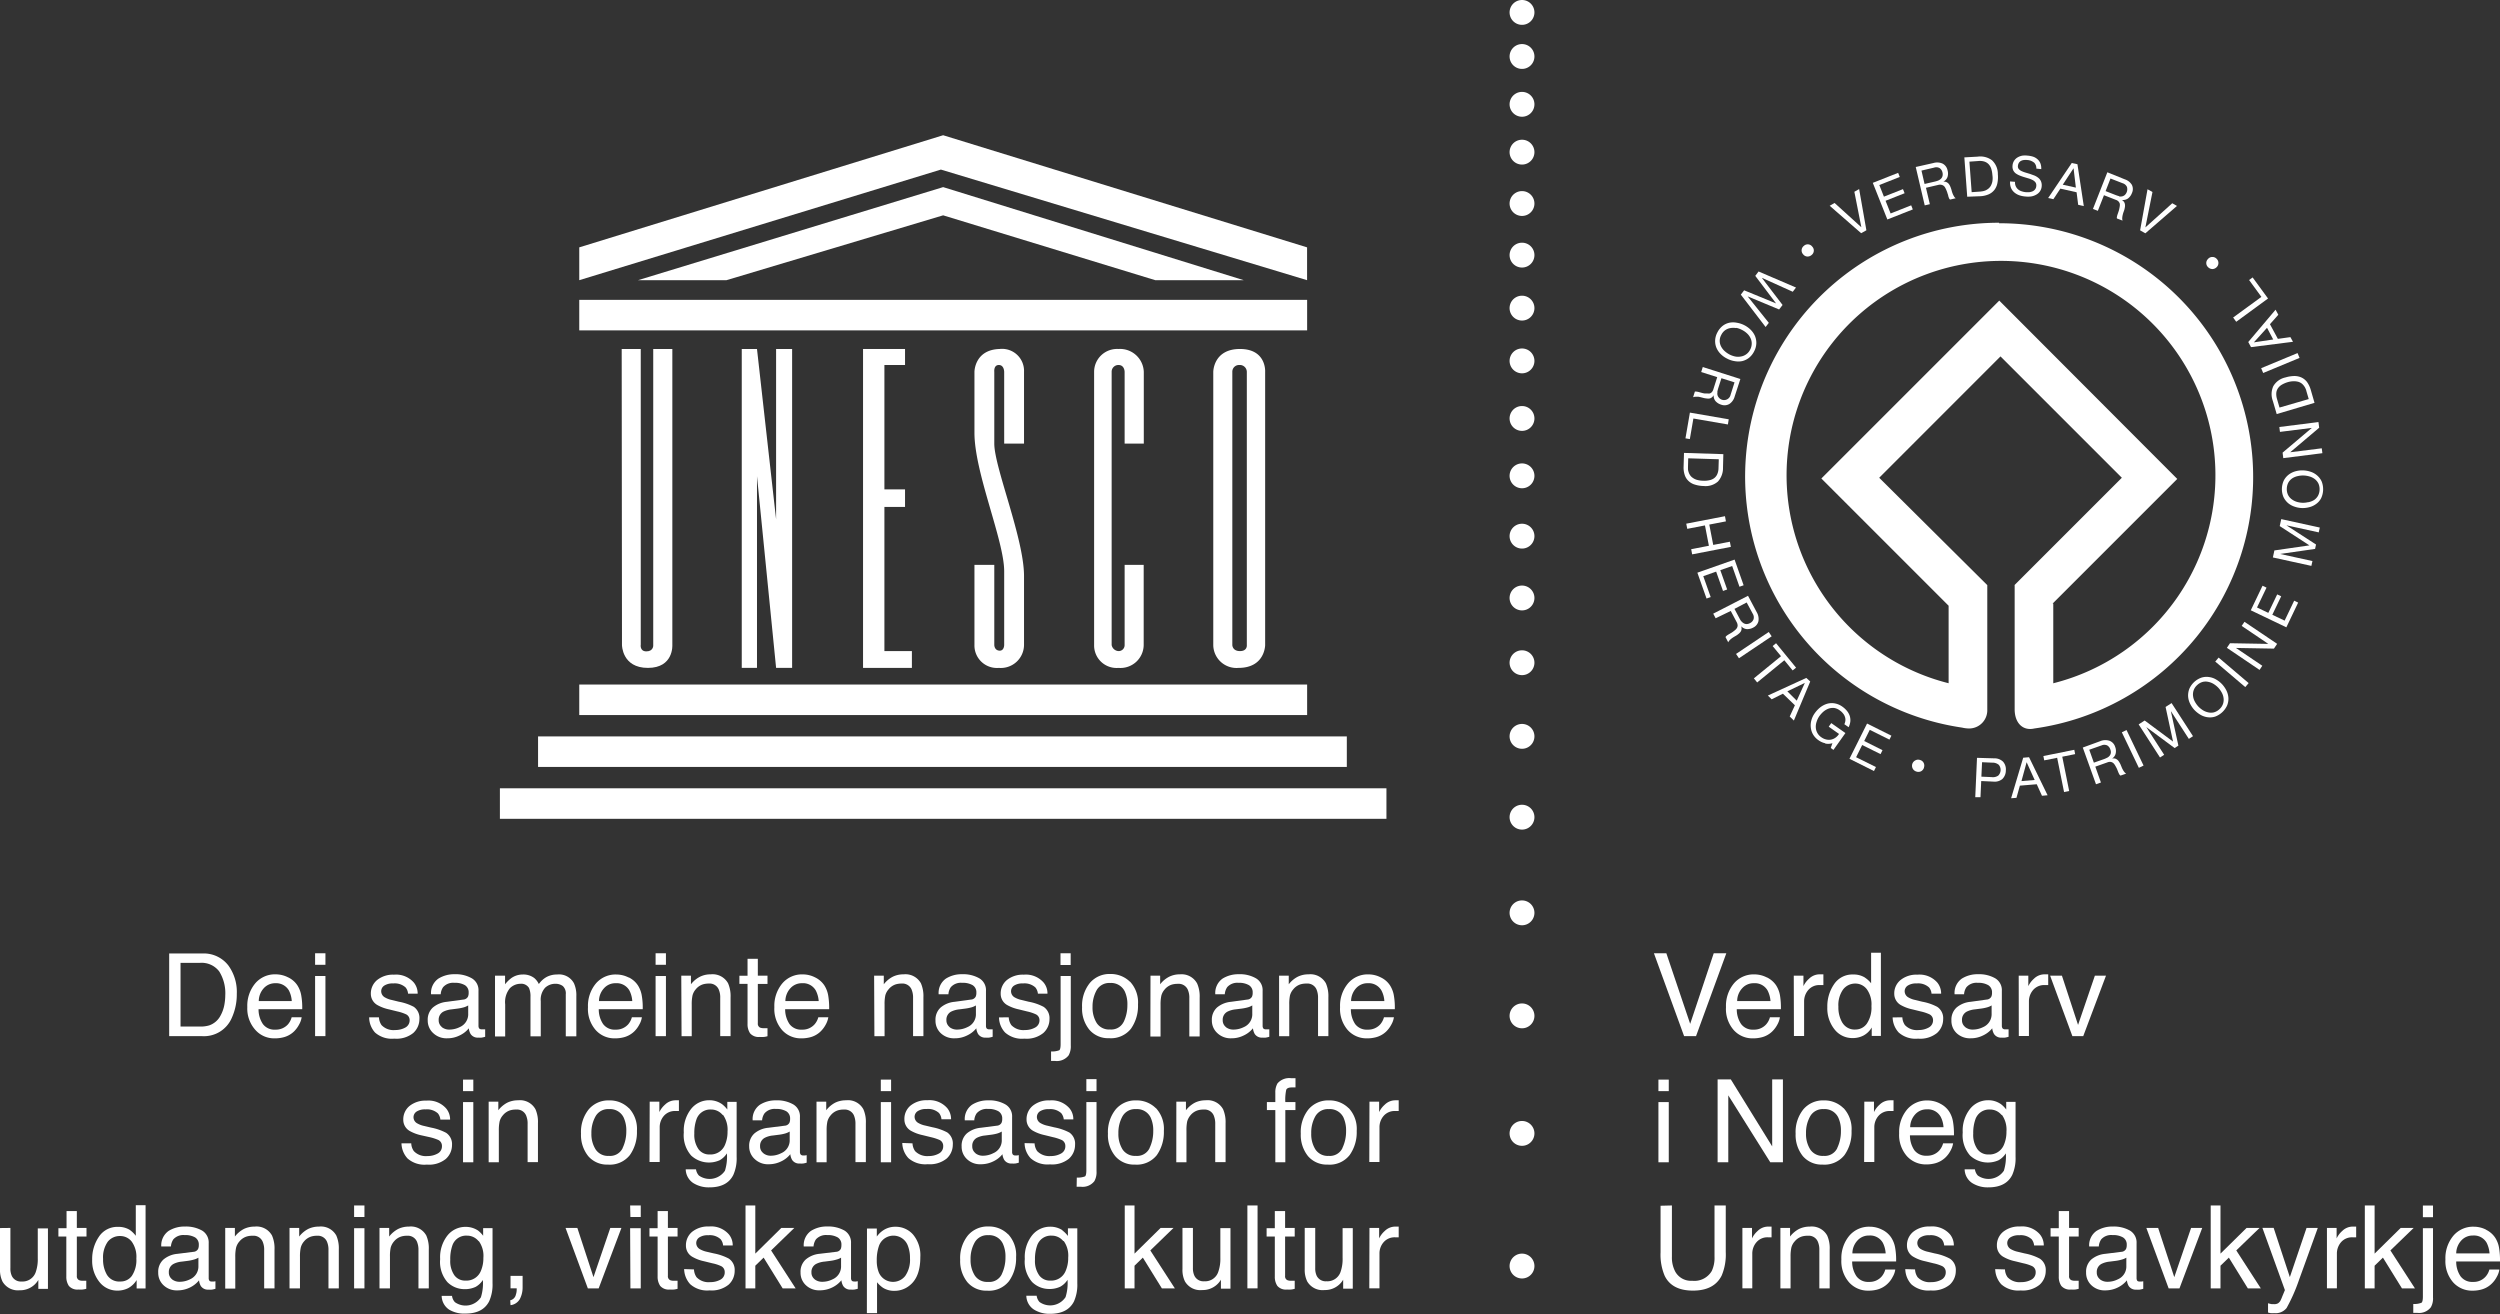 <svg xmlns="http://www.w3.org/2000/svg" viewBox="0 0 444.79 233.78">
  <rect x="0" y="0" width="444.79" height="233.78" fill="#333333" stroke="none"/>
  <g id="ed89a689-3aaa-40bd-afcf-33b12ee1b63c" data-name="Layer 2">
    <g id="a1c104a8-7cca-4c09-b5ca-ff1b23147eee" data-name="Layer 1">
      <g>
        <path d="M273,2.21A2.21,2.21,0,1,1,270.79,0,2.21,2.21,0,0,1,273,2.21" style="fill: #fff"/>
        <path d="M273,10.05a2.21,2.21,0,1,1-2.21-2.21A2.21,2.21,0,0,1,273,10.05" style="fill: #fff"/>
        <path d="M273,18.56a2.21,2.21,0,1,1-2.21-2.21A2.21,2.21,0,0,1,273,18.56" style="fill: #fff"/>
        <path d="M273,27.06a2.21,2.21,0,1,1-2.21-2.2,2.21,2.21,0,0,1,2.21,2.2" style="fill: #fff"/>
        <path d="M273,36.23A2.21,2.21,0,1,1,270.79,34,2.21,2.21,0,0,1,273,36.23" style="fill: #fff"/>
        <path d="M273,45.39a2.21,2.21,0,1,1-2.21-2.21A2.21,2.21,0,0,1,273,45.39" style="fill: #fff"/>
        <path d="M273,54.81a2.21,2.21,0,1,1-2.21-2.2,2.21,2.21,0,0,1,2.21,2.2" style="fill: #fff"/>
        <path d="M273,64.24A2.21,2.21,0,1,1,270.79,62,2.21,2.21,0,0,1,273,64.24" style="fill: #fff"/>
        <path d="M273,74.45a2.21,2.21,0,1,1-2.21-2.21A2.21,2.21,0,0,1,273,74.45" style="fill: #fff"/>
        <path d="M273,84.65a2.21,2.21,0,1,1-2.21-2.2,2.21,2.21,0,0,1,2.21,2.2" style="fill: #fff"/>
        <path d="M273,95.39a2.21,2.21,0,1,1-2.21-2.21A2.21,2.21,0,0,1,273,95.39" style="fill: #fff"/>
        <path d="M273,106.38a2.21,2.21,0,1,1-2.21-2.2,2.21,2.21,0,0,1,2.21,2.2" style="fill: #fff"/>
        <path d="M273,117.9a2.21,2.21,0,1,1-2.21-2.2,2.21,2.21,0,0,1,2.21,2.2" style="fill: #fff"/>
        <path d="M273,131a2.21,2.21,0,1,1-2.21-2.2A2.21,2.21,0,0,1,273,131" style="fill: #fff"/>
        <path d="M273,145.39a2.21,2.21,0,1,1-2.21-2.21,2.21,2.21,0,0,1,2.21,2.21" style="fill: #fff"/>
        <path d="M273,162.41a2.21,2.21,0,1,1-2.21-2.21,2.21,2.21,0,0,1,2.21,2.21" style="fill: #fff"/>
        <path d="M273,180.73a2.21,2.21,0,1,1-2.21-2.2,2.21,2.21,0,0,1,2.21,2.2" style="fill: #fff"/>
        <path d="M273,201.65a2.21,2.21,0,1,1-2.21-2.21,2.21,2.21,0,0,1,2.21,2.21" style="fill: #fff"/>
        <path d="M273,225.26a2.21,2.21,0,1,1-2.21-2.22,2.21,2.21,0,0,1,2.21,2.22" style="fill: #fff"/>
        <rect x="103.06" y="121.79" width="129.5" height="5.43" style="fill: #fff"/>
        <rect x="95.73" y="131.02" width="143.89" height="5.43" style="fill: #fff"/>
        <rect x="88.94" y="140.25" width="157.73" height="5.43" style="fill: #fff"/>
        <rect x="103.06" y="53.35" width="129.5" height="5.43" style="fill: #fff"/>
        <polygon points="129.25 49.85 167.8 38.31 205.54 49.85 221.28 49.85 167.8 33.29 113.51 49.85 129.25 49.85" style="fill: #fff"/>
        <polygon points="103.06 49.85 167.4 30.17 232.55 49.85 232.55 44.01 167.8 24.06 103.06 44.01 103.06 49.85" style="fill: #fff"/>
        <path d="M110.66,114.76s0,4.07,4.61,4.07,4.35-4.07,4.35-4.07V62.09h-3.4v52.8s0,1-1.22,1-1-1.22-1-1.22V62.09h-3.39Z" style="fill: #fff"/>
        <polygon points="131.97 118.83 134.68 118.83 134.68 84.72 138.08 118.83 140.93 118.83 140.93 62.09 138.08 62.09 138.08 92.41 134.68 62.09 131.97 62.09 131.97 118.83" style="fill: #fff"/>
        <polygon points="153.55 118.83 162.24 118.83 162.24 115.84 157.35 115.84 157.35 90.19 161.02 90.19 161.02 87.07 157.35 87.07 157.35 64.94 161.02 64.94 161.02 62.09 153.55 62.09 153.55 118.83" style="fill: #fff"/>
        <path d="M203.5,78.92V66.16A4.23,4.23,0,0,0,199,62.09a4.08,4.08,0,0,0-4.34,4.07v48.6a4,4,0,0,0,4.34,4.07,4.13,4.13,0,0,0,4.48-4.07V100.5h-3.39v14.26a1.06,1.06,0,0,1-1.09,1.08,1.32,1.32,0,0,1-1.22-1.08V66.16A1.19,1.19,0,0,1,199,64.94c1.09,0,1.09,1.22,1.09,1.22V78.92Z" style="fill: #fff"/>
        <path d="M221.83,114.76s.13,1.08-1.22,1.08-1.36-1.08-1.36-1.08V66.16a1.19,1.19,0,0,1,1.22-1.22,1.24,1.24,0,0,1,1.36,1.22Zm3.26-48.6s.27-4.07-4.48-4.07-4.75,4.07-4.75,4.07v48.6a4.13,4.13,0,0,0,4.48,4.07c4.75,0,4.75-4.07,4.75-4.07Z" style="fill: #fff"/>
        <path d="M178.66,114.76s0,1.08-.88,1-.88-1-.88-1V100.5h-3.53v14.26a4,4,0,0,0,4.34,4.07,4.13,4.13,0,0,0,4.48-4.07V102.48c0-6.66-5.29-19.35-5.29-23.55V66.16s-.14-1.22.81-1.22.95,1.22.95,1.22V78.92h3.53V66.16a3.91,3.91,0,0,0-4.34-4.07c-4.48.13-4.48,4.07-4.48,4.07V77c0,7.13,5.29,19.14,5.29,24.64Z" style="fill: #fff"/>
        <polygon points="331.13 41.49 325.53 36.61 326.4 36.11 331.14 40.41 331.16 40.41 329.92 34.12 330.77 33.64 332.06 40.97 331.13 41.49" style="fill: #fff"/>
        <polygon points="337.71 30.75 338 31.48 334.36 32.92 335.18 34.99 338.57 33.65 338.86 34.38 335.47 35.72 336.37 37.98 340.03 36.53 340.32 37.26 335.79 39.05 333.2 32.53 337.71 30.75" style="fill: #fff"/>
        <path d="M344.88,32.1a1.38,1.38,0,0,0,.46-.31,1,1,0,0,0,.26-.45,1.28,1.28,0,0,0,0-.64,1.26,1.26,0,0,0-.48-.77,1.18,1.18,0,0,0-1-.11l-2.26.53.55,2.38,1.9-.44a4.54,4.54,0,0,0,.59-.19M344,29a2.35,2.35,0,0,1,1.64.12,1.72,1.72,0,0,1,.86,1.18,2.06,2.06,0,0,1,0,1.16,1.44,1.44,0,0,1-.75.85v0a1.41,1.41,0,0,1,.53.08,1.21,1.21,0,0,1,.37.25,1.7,1.7,0,0,1,.26.38,3.71,3.71,0,0,1,.19.46,4.13,4.13,0,0,1,.15.5,4.2,4.2,0,0,0,.17.5,3,3,0,0,0,.22.44,1,1,0,0,0,.31.35l-1,.24a.59.59,0,0,1-.19-.26,3.09,3.09,0,0,1-.14-.4c0-.14-.09-.3-.13-.47a3.68,3.68,0,0,0-.18-.5,3.1,3.1,0,0,0-.21-.45,1.06,1.06,0,0,0-.27-.35,1,1,0,0,0-.39-.19,1.2,1.2,0,0,0-.56,0l-2.22.52.69,2.92-.91.21-1.6-6.83Z" style="fill: #fff"/>
        <path d="M352.38,34.08l.4-.06a3,3,0,0,0,.49-.15,2.42,2.42,0,0,0,.5-.31,1.82,1.82,0,0,0,.43-.51,2.71,2.71,0,0,0,.28-.79,3.57,3.57,0,0,0,0-1.11,4.9,4.9,0,0,0-.2-1.11,2.13,2.13,0,0,0-.47-.82,1.81,1.81,0,0,0-.75-.47,2.75,2.75,0,0,0-1.11-.1l-1.56.11.4,5.43Zm-.53-6.21a3.47,3.47,0,0,1,2.55.64A3.3,3.3,0,0,1,355.45,31a5.35,5.35,0,0,1-.08,1.58,2.86,2.86,0,0,1-.52,1.19,2.69,2.69,0,0,1-1,.79,4.3,4.3,0,0,1-1.5.35L350,35l-.51-7Z" style="fill: #fff"/>
        <path d="M361.84,28.9a2,2,0,0,0-1.16-.43,2.79,2.79,0,0,0-.58,0,1.38,1.38,0,0,0-.52.15,1,1,0,0,0-.38.34,1.2,1.2,0,0,0-.18.57.72.72,0,0,0,.15.54,1.51,1.51,0,0,0,.48.36,4.8,4.8,0,0,0,.71.27l.8.24.8.29a2.89,2.89,0,0,1,.7.42,1.69,1.69,0,0,1,.46.6,1.84,1.84,0,0,1,.13.88,1.8,1.8,0,0,1-.33.94,1.88,1.88,0,0,1-.69.59,2.66,2.66,0,0,1-.9.3,4.62,4.62,0,0,1-1,0,4.39,4.39,0,0,1-1.1-.23,2.85,2.85,0,0,1-.88-.52,2.13,2.13,0,0,1-.57-.81,2.5,2.5,0,0,1-.15-1.12l.88.07a1.59,1.59,0,0,0,.12.77,1.54,1.54,0,0,0,.41.56,1.75,1.75,0,0,0,.63.35,3.13,3.13,0,0,0,.75.16,4.58,4.58,0,0,0,.64,0,2.23,2.23,0,0,0,.59-.16,1.17,1.17,0,0,0,.44-.36,1.11,1.11,0,0,0,.2-.61.9.9,0,0,0-.14-.6,1.49,1.49,0,0,0-.48-.41,3.89,3.89,0,0,0-.71-.29l-.8-.24a7.58,7.58,0,0,1-.8-.28,3.57,3.57,0,0,1-.7-.37,1.59,1.59,0,0,1-.47-.56,1.63,1.63,0,0,1-.13-.82,1.83,1.83,0,0,1,.91-1.49,2.56,2.56,0,0,1,.84-.31,3.77,3.77,0,0,1,.95,0,4.23,4.23,0,0,1,1,.2,2.21,2.21,0,0,1,.77.47,1.87,1.87,0,0,1,.5.73,2.48,2.48,0,0,1,.14,1L362.3,30a1.43,1.43,0,0,0-.46-1.13" style="fill: #fff"/>
        <path d="M369.33,33.38l-.41-3.45h0L367,32.86Zm.28-4.16,1.13,7.45-1-.23-.28-2.23-2.89-.65-1.24,1.88-.93-.21L368.6,29Z" style="fill: #fff"/>
        <path d="M377,34.94a1.46,1.46,0,0,0,.55,0,1.15,1.15,0,0,0,.47-.23,1.43,1.43,0,0,0,.4-1.45,1.24,1.24,0,0,0-.77-.66l-2.16-.84L374.62,34l1.81.71a5,5,0,0,0,.59.19m1-3a2.31,2.31,0,0,1,1.28,1,1.69,1.69,0,0,1,0,1.46,2.14,2.14,0,0,1-.68.94,1.52,1.52,0,0,1-1.11.27v0a1.37,1.37,0,0,1,.39.36,1.08,1.08,0,0,1,.16.42,1.77,1.77,0,0,1,0,.46,4.74,4.74,0,0,1-.1.49c-.05.16-.11.33-.17.49s-.1.34-.14.5a3,3,0,0,0-.07.5,1.19,1.19,0,0,0,.06.46l-1-.38a.56.56,0,0,1,0-.32,2.52,2.52,0,0,1,.11-.41c.05-.15.11-.3.16-.47a3.12,3.12,0,0,0,.14-.5,4.63,4.63,0,0,0,.09-.49,1.33,1.33,0,0,0,0-.45,1,1,0,0,0-.21-.37,1.1,1.1,0,0,0-.48-.3l-2.12-.83-1.09,2.78-.87-.34,2.56-6.52Z" style="fill: #fff"/>
        <polygon points="380.76 40.98 382.08 33.67 382.96 34.16 381.7 40.44 381.71 40.45 386.48 36.16 387.32 36.64 381.69 41.51 380.76 40.98" style="fill: #fff"/>
        <path d="M354.35,138.26a1.65,1.65,0,0,0,1.17-.27,1.42,1.42,0,0,0,.09-1.92,1.71,1.71,0,0,0-1.15-.38l-1.82-.08-.12,2.57Zm.46-3.34a2.16,2.16,0,0,1,1.58.61,2.06,2.06,0,0,1,.48,1.55,2.12,2.12,0,0,1-.61,1.51,2.14,2.14,0,0,1-1.63.47l-2.14-.1-.13,2.87-.93,0,.31-7Z" style="fill: #fff"/>
        <path d="M362,138.77l-1.43-3.16h0l-.92,3.36Zm-1-4.05,3.3,6.77-1,.09-.93-2.05-3,.25-.61,2.17-.95.07,2.15-7.21Z" style="fill: #fff"/>
        <polygon points="363.7 135.28 363.55 134.51 369.05 133.4 369.2 134.17 366.91 134.63 368.14 140.74 367.23 140.92 366 134.82 363.7 135.28" style="fill: #fff"/>
        <path d="M374.92,134.8a1.31,1.31,0,0,0,.42-.35,1,1,0,0,0,.21-.48,1.23,1.23,0,0,0-.09-.63,1.25,1.25,0,0,0-.56-.72,1.22,1.22,0,0,0-1,0l-2.19.77.82,2.3,1.83-.64a4.94,4.94,0,0,0,.57-.26m-1.25-2.93a2.34,2.34,0,0,1,1.64-.06,1.66,1.66,0,0,1,1,1.08,2,2,0,0,1,.1,1.15,1.46,1.46,0,0,1-.65.93v0a1.35,1.35,0,0,1,.54,0,1.22,1.22,0,0,1,.39.21,1.27,1.27,0,0,1,.3.35,4.41,4.41,0,0,1,.25.43l.2.48a3.51,3.51,0,0,0,.22.48,3,3,0,0,0,.27.42,1.12,1.12,0,0,0,.34.31l-1,.35a.67.67,0,0,1-.23-.24,3.43,3.43,0,0,1-.18-.38c-.05-.14-.12-.29-.18-.46a4.09,4.09,0,0,0-.23-.47,4.23,4.23,0,0,0-.25-.42,1.19,1.19,0,0,0-.31-.32,1,1,0,0,0-.41-.15,1.17,1.17,0,0,0-.55.09l-2.15.76,1,2.82-.88.31L370.56,133Z" style="fill: #fff"/>
        <rect x="378.97" y="129.72" width="0.93" height="7.01" transform="translate(-20.31 177.05) rotate(-25.6)" style="fill: #fff"/>
        <polygon points="381.57 128.19 386.62 131.94 385.29 125.78 386.36 125.09 390.17 130.98 389.43 131.46 386.26 126.56 386.24 126.57 387.57 132.66 386.9 133.09 381.89 129.38 381.88 129.39 385.04 134.29 384.3 134.77 380.5 128.88 381.57 128.19" style="fill: #fff"/>
        <path d="M391.93,126.36a2.87,2.87,0,0,0,.95.38,2.12,2.12,0,0,0,1,0,2.31,2.31,0,0,0,1-.57,2.23,2.23,0,0,0,.63-.94,2.27,2.27,0,0,0,.1-1,2.7,2.7,0,0,0-.32-1,4.32,4.32,0,0,0-.61-.86,4.37,4.37,0,0,0-.82-.67,2.87,2.87,0,0,0-.95-.38,2.12,2.12,0,0,0-1,0,2.31,2.31,0,0,0-1,.57,2.23,2.23,0,0,0-.63.94,2.27,2.27,0,0,0-.1,1,2.7,2.7,0,0,0,.32,1,4.32,4.32,0,0,0,.61.86,4.37,4.37,0,0,0,.82.67m-2.29-1.19a3.43,3.43,0,0,1-.34-1.29,3.33,3.33,0,0,1,.21-1.31,3.68,3.68,0,0,1,2.14-2,3,3,0,0,1,1.32-.12,3.29,3.29,0,0,1,1.27.42,4.75,4.75,0,0,1,1.1.86,4.91,4.91,0,0,1,.79,1.15,3.53,3.53,0,0,1,.34,1.3,3.17,3.17,0,0,1-.22,1.31,3.78,3.78,0,0,1-2.13,2,3,3,0,0,1-1.33.12,3.35,3.35,0,0,1-1.26-.42,5,5,0,0,1-1.1-.86,4.76,4.76,0,0,1-.79-1.16" style="fill: #fff"/>
        <rect x="396.63" y="116.11" width="0.93" height="7.01" transform="translate(48.76 344.68) rotate(-49.63)" style="fill: #fff"/>
        <polygon points="396.75 114.44 403.53 114.56 403.54 114.54 398.83 111.36 399.33 110.63 405.14 114.55 404.57 115.4 397.85 115.28 397.84 115.3 402.5 118.45 402.01 119.19 396.2 115.26 396.75 114.44" style="fill: #fff"/>
        <polygon points="402.54 104.21 403.25 104.55 401.56 108.08 403.57 109.04 405.15 105.75 405.86 106.09 404.28 109.38 406.47 110.42 408.17 106.87 408.88 107.21 406.78 111.61 400.45 108.58 402.54 104.21" style="fill: #fff"/>
        <polygon points="404.65 97.93 410.88 97.03 405.6 93.6 405.87 92.36 412.73 93.86 412.54 94.72 406.83 93.47 406.83 93.49 412.06 96.88 411.89 97.66 405.72 98.55 405.72 98.57 411.42 99.82 411.23 100.68 404.38 99.18 404.65 97.93" style="fill: #fff"/>
        <path d="M410.71,89.35a3.07,3.07,0,0,0,1-.39,2.23,2.23,0,0,0,.69-.74,2.4,2.4,0,0,0,.29-1.09,2.45,2.45,0,0,0-.21-1.11,2.31,2.31,0,0,0-.64-.78,2.89,2.89,0,0,0-.91-.46,4,4,0,0,0-2.09-.08,2.86,2.86,0,0,0-1,.4,2.3,2.3,0,0,0-.69.73,2.44,2.44,0,0,0-.29,1.09,2.4,2.4,0,0,0,.21,1.11,2.14,2.14,0,0,0,.64.78,2.91,2.91,0,0,0,.91.47,4.11,4.11,0,0,0,1,.17,3.67,3.67,0,0,0,1-.1m-2.45.77a3.38,3.38,0,0,1-1.15-.67,3.25,3.25,0,0,1-.78-1.08,3.67,3.67,0,0,1,.11-2.93,3.14,3.14,0,0,1,.85-1,3.54,3.54,0,0,1,1.2-.59,4.54,4.54,0,0,1,1.38-.16,4.75,4.75,0,0,1,1.37.26,3.31,3.31,0,0,1,1.15.68,3.06,3.06,0,0,1,.78,1.08,3.76,3.76,0,0,1-.11,2.92,2.84,2.84,0,0,1-.85,1,3.41,3.41,0,0,1-1.19.59,4.61,4.61,0,0,1-1.39.17,4.45,4.45,0,0,1-1.37-.27" style="fill: #fff"/>
        <polygon points="406.11 80.53 411.29 76.15 411.29 76.13 405.64 76.84 405.53 75.97 412.49 75.09 412.62 76.1 407.49 80.44 407.5 80.46 413.08 79.76 413.19 80.63 406.23 81.51 406.11 80.53" style="fill: #fff"/>
        <path d="M410.32,69.5c0-.1-.07-.22-.13-.37a2.09,2.09,0,0,0-.26-.45,2.27,2.27,0,0,0-.4-.43,1.94,1.94,0,0,0-.59-.31,2.93,2.93,0,0,0-.83-.11A4,4,0,0,0,407,68a4.79,4.79,0,0,0-1,.43,2.15,2.15,0,0,0-.7.63,1.71,1.71,0,0,0-.31.84,3,3,0,0,0,.13,1.1l.44,1.51L410.76,71Zm-5.95,1.82a3.42,3.42,0,0,1,.09-2.62,3.3,3.3,0,0,1,2.17-1.55,5.74,5.74,0,0,1,1.56-.25,3.07,3.07,0,0,1,1.27.26,2.7,2.7,0,0,1,1,.81,4.61,4.61,0,0,1,.66,1.39l.67,2.31-6.73,2Z" style="fill: #fff"/>
        <rect x="402.21" y="64.12" width="7.01" height="0.93" transform="translate(6.25 160.53) rotate(-22.55)" style="fill: #fff"/>
        <path d="M403.34,58.32,401,60.91h0l3.44-.51ZM400,60.85l4.86-5.75.49.9-1.49,1.68,1.41,2.61,2.23-.31.46.83-7.47.95Z" style="fill: #fff"/>
        <polygon points="397.31 56.49 402.34 52.82 400.15 49.82 400.78 49.36 403.52 53.11 397.86 57.25 397.31 56.49" style="fill: #fff"/>
        <path d="M392.86,46.05a1,1,0,0,1,.74-.33,1,1,0,0,1,.76.31,1,1,0,0,1,.33.75,1,1,0,0,1-.31.75,1.09,1.09,0,0,1-.75.34,1.1,1.1,0,0,1-.76-.32,1,1,0,0,1,0-1.5" style="fill: #fff"/>
        <path d="M320.81,45.25a1,1,0,0,1-.27-.77,1,1,0,0,1,.38-.72,1,1,0,0,1,1.5.11,1,1,0,0,1-.11,1.5,1.07,1.07,0,0,1-.78.27,1,1,0,0,1-.72-.39" style="fill: #fff"/>
        <polygon points="310.31 51.65 315.96 53.97 315.97 53.95 312.29 49.08 312.88 48.3 319.54 51.16 318.96 51.91 313.49 49.44 313.48 49.46 317.15 54.26 316.53 55.06 310.96 52.74 310.95 52.75 314.7 57.44 314.13 58.18 309.72 52.42 310.31 51.65" style="fill: #fff"/>
        <path d="M308.88,58.37a2.92,2.92,0,0,0-1,0,2.19,2.19,0,0,0-.93.37,2.25,2.25,0,0,0-.72.87,2.15,2.15,0,0,0,0,2.07,2.86,2.86,0,0,0,.63.8,4.22,4.22,0,0,0,.87.6,4,4,0,0,0,1,.35,2.71,2.71,0,0,0,1,0,2.21,2.21,0,0,0,.93-.38,2.24,2.24,0,0,0,.73-.86,2.32,2.32,0,0,0,.27-1.1,2.15,2.15,0,0,0-.25-1,2.69,2.69,0,0,0-.63-.81,3.71,3.71,0,0,0-.87-.59,3.85,3.85,0,0,0-1-.36m2.56.34a3.52,3.52,0,0,1,.76,1.09,3.22,3.22,0,0,1,.25,1.31,3.31,3.31,0,0,1-.39,1.44,3.39,3.39,0,0,1-.94,1.17,3.16,3.16,0,0,1-1.2.57,3.54,3.54,0,0,1-1.34,0,4.28,4.28,0,0,1-1.32-.44,4.21,4.21,0,0,1-1.14-.81,3.56,3.56,0,0,1-.76-1.1,3.13,3.13,0,0,1-.24-1.3,3.31,3.31,0,0,1,.39-1.44,3.49,3.49,0,0,1,.93-1.17,3,3,0,0,1,1.2-.57,3.35,3.35,0,0,1,1.34,0,4.54,4.54,0,0,1,1.32.43,4.48,4.48,0,0,1,1.14.82" style="fill: #fff"/>
        <path d="M305.57,69.74a1.25,1.25,0,0,0,0,.55,1.1,1.1,0,0,0,.25.46,1.19,1.19,0,0,0,2.08-.51l.7-2.21-2.33-.74-.59,1.85a5.13,5.13,0,0,0-.14.6m3.09.79a2.33,2.33,0,0,1-.94,1.34,1.71,1.71,0,0,1-1.46.13,2.2,2.2,0,0,1-1-.62,1.5,1.5,0,0,1-.34-1.08h0a1.18,1.18,0,0,1-.34.41.92.92,0,0,1-.4.19,1.41,1.41,0,0,1-.46,0,4.13,4.13,0,0,1-.49-.07l-.51-.13a4.64,4.64,0,0,0-.51-.11,2.89,2.89,0,0,0-.5,0,1.13,1.13,0,0,0-.45.09l.31-1a.56.56,0,0,1,.32,0,2.37,2.37,0,0,1,.42.08l.47.13a3.21,3.21,0,0,0,.52.11l.49,0a1.24,1.24,0,0,0,.44,0,1,1,0,0,0,.37-.24,1.31,1.31,0,0,0,.26-.49l.69-2.17-2.85-.91.28-.89,6.69,2.13Z" style="fill: #fff"/>
        <polygon points="307.42 75.52 301.28 74.46 300.65 78.12 299.87 77.99 300.66 73.41 307.57 74.6 307.42 75.52" style="fill: #fff"/>
        <path d="M300.32,83.09c0,.11,0,.24,0,.39a2,2,0,0,0,.11.51,2,2,0,0,0,.25.53,1.64,1.64,0,0,0,.47.48,2.39,2.39,0,0,0,.75.37,4.2,4.2,0,0,0,1.1.16,4,4,0,0,0,1.12-.09,2.1,2.1,0,0,0,.86-.37,1.77,1.77,0,0,0,.55-.71,2.79,2.79,0,0,0,.22-1.08l.05-1.57-5.44-.17Zm6.23.11a3.56,3.56,0,0,1-.9,2.47,3.32,3.32,0,0,1-2.54.8,5.54,5.54,0,0,1-1.56-.25,2.72,2.72,0,0,1-1.13-.64,2.53,2.53,0,0,1-.68-1.07,4.18,4.18,0,0,1-.2-1.52l.07-2.41,7,.22Z" style="fill: #fff"/>
        <polygon points="307.07 92.76 304.11 93.33 304.81 96.95 307.77 96.38 307.95 97.3 301.06 98.63 300.89 97.71 304.04 97.1 303.34 93.48 300.19 94.09 300.01 93.17 306.9 91.84 307.07 92.76" style="fill: #fff"/>
        <polygon points="310.22 104.13 309.48 104.39 308.18 100.7 306.07 101.44 307.29 104.88 306.55 105.14 305.33 101.7 303.04 102.51 304.36 106.23 303.62 106.49 301.99 101.89 308.61 99.56 310.22 104.13" style="fill: #fff"/>
        <path d="M309.83,110.53a1.25,1.25,0,0,0,.41.36,1,1,0,0,0,.5.14,1.35,1.35,0,0,0,.62-.17,1.25,1.25,0,0,0,.62-.67,1.21,1.21,0,0,0-.14-1l-1.08-2-2.17,1.14.91,1.72a4,4,0,0,0,.33.53m2.72-1.66a2.35,2.35,0,0,1,.3,1.62,1.71,1.71,0,0,1-.93,1.12,2.14,2.14,0,0,1-1.13.27,1.45,1.45,0,0,1-1-.52h0a1.29,1.29,0,0,1,.06.53,1.05,1.05,0,0,1-.15.43,1.59,1.59,0,0,1-.3.34,4.24,4.24,0,0,1-.4.31l-.44.26a4.78,4.78,0,0,0-.44.29,2.43,2.43,0,0,0-.38.33,1.22,1.22,0,0,0-.26.38l-.48-.92a.52.52,0,0,1,.2-.25,2.65,2.65,0,0,1,.35-.24l.43-.25a3,3,0,0,0,.43-.29,4.23,4.23,0,0,0,.38-.31,1.14,1.14,0,0,0,.27-.36.86.86,0,0,0,.09-.42,1.34,1.34,0,0,0-.16-.54l-1.06-2L305.24,110l-.43-.82L311,106Z" style="fill: #fff"/>
        <rect x="308.53" y="114.31" width="7.01" height="0.93" transform="translate(-11.01 193.38) rotate(-33.87)" style="fill: #fff"/>
        <polygon points="315.38 114.94 315.99 114.44 319.55 118.79 318.94 119.28 317.46 117.47 312.63 121.42 312.04 120.69 316.87 116.75 315.38 114.94" style="fill: #fff"/>
        <path d="M319.67,124.66l1.44-3.16v0L318,123Zm2.4-3.41-2.91,6.95-.74-.72.92-2-2.13-2.06-2,1-.68-.67,6.84-3.14Z" style="fill: #fff"/>
        <path d="M324.71,132.23a3.11,3.11,0,0,1-1.14-.51,3.28,3.28,0,0,1-1-1.05,3.12,3.12,0,0,1-.4-1.24,3.36,3.36,0,0,1,.11-1.3,3.8,3.8,0,0,1,.58-1.22,5.15,5.15,0,0,1,1-1.07,3.84,3.84,0,0,1,1.22-.63,3,3,0,0,1,1.33-.07,3.29,3.29,0,0,1,1.37.58,4.32,4.32,0,0,1,.8.73,3,3,0,0,1,.5.86,2.67,2.67,0,0,1,.13,1,3.07,3.07,0,0,1-.31,1.07l-.76-.53a2,2,0,0,0,.19-.72,1.56,1.56,0,0,0-.11-.65,1.71,1.71,0,0,0-.35-.59,2.41,2.41,0,0,0-.55-.5,2.21,2.21,0,0,0-1-.43,2.4,2.4,0,0,0-1,.12,3.18,3.18,0,0,0-.9.53,4.81,4.81,0,0,0-.74.82,3.69,3.69,0,0,0-.48,1,2.69,2.69,0,0,0-.14,1,2.25,2.25,0,0,0,.26.94,2.2,2.2,0,0,0,.71.79,2.41,2.41,0,0,0,.9.41,2,2,0,0,0,1.64-.33,2.31,2.31,0,0,0,.62-.66l-1.83-1.29.45-.64,2.52,1.77-2.13,3-.48-.34.3-.86a2.37,2.37,0,0,1-1.29.06" style="fill: #fff"/>
        <polygon points="336.51 130.89 336.16 131.59 332.66 129.85 331.67 131.84 334.93 133.47 334.58 134.17 331.31 132.55 330.23 134.72 333.76 136.47 333.41 137.18 329.05 135 332.18 128.73 336.51 130.89" style="fill: #fff"/>
        <path d="M342.31,136.57a1.08,1.08,0,0,1-.5.64,1.05,1.05,0,0,1-.82.07,1.07,1.07,0,0,1-.21-2,1,1,0,0,1,.81-.07,1,1,0,0,1,.65.5,1.05,1.05,0,0,1,.07.82" style="fill: #fff"/>
        <path d="M35.6,182.64a5.25,5.25,0,0,0,1.63-.21,3.59,3.59,0,0,0,1.87-1.5,6.41,6.41,0,0,0,.84-2.29,9.79,9.79,0,0,0,.14-1.55A7.33,7.33,0,0,0,39,172.83a3.92,3.92,0,0,0-3.44-1.52H32.12v11.33Zm-5.5-13H36a5.51,5.51,0,0,1,4.65,2.16,8,8,0,0,1,1.48,5,10.09,10.09,0,0,1-.87,4.25A5.38,5.38,0,0,1,36,184.35H30.1Z" style="fill: #fff"/>
        <path d="M51.91,178.11a4.74,4.74,0,0,0-.5-1.87A2.61,2.61,0,0,0,49,174.93a2.73,2.73,0,0,0-2.08.9,3.43,3.43,0,0,0-.88,2.28Zm-.64-4.22a4.05,4.05,0,0,1,1.62,1.39,4.82,4.82,0,0,1,.72,1.9,12.26,12.26,0,0,1,.16,2.37H46a4.64,4.64,0,0,0,.77,2.64,2.54,2.54,0,0,0,2.22,1,2.88,2.88,0,0,0,2.24-.94,3.24,3.24,0,0,0,.66-1.26h1.78a3.77,3.77,0,0,1-.47,1.32,4.91,4.91,0,0,1-.88,1.19,4.18,4.18,0,0,1-2,1.08,6,6,0,0,1-1.47.16,4.45,4.45,0,0,1-3.38-1.46A5.68,5.68,0,0,1,44,179.18a6.22,6.22,0,0,1,1.4-4.21,4.59,4.59,0,0,1,3.65-1.62,4.87,4.87,0,0,1,2.21.54" style="fill: #fff"/>
        <path d="M56.06,173.65H57.9v10.7H56.06Zm0-4.05H57.9v2.05H56.06Z" style="fill: #fff"/>
        <path d="M67.42,181a2.65,2.65,0,0,0,.46,1.38,2.92,2.92,0,0,0,2.42.88,3.67,3.67,0,0,0,1.81-.44,1.45,1.45,0,0,0,.77-1.35,1.14,1.14,0,0,0-.62-1,7.46,7.46,0,0,0-1.57-.52l-1.46-.36a7.3,7.3,0,0,1-2.06-.76,2.29,2.29,0,0,1-1.19-2,3.09,3.09,0,0,1,1.12-2.47,4.48,4.48,0,0,1,3-.95,4.19,4.19,0,0,1,3.55,1.43,3.11,3.11,0,0,1,.66,1.95H72.6a2,2,0,0,0-.44-1.11,2.87,2.87,0,0,0-2.21-.71,2.7,2.7,0,0,0-1.59.39,1.21,1.21,0,0,0-.54,1,1.27,1.27,0,0,0,.71,1.12,4,4,0,0,0,1.21.44l1.22.3a9.27,9.27,0,0,1,2.66.91,2.42,2.42,0,0,1,1,2.18,3.32,3.32,0,0,1-1.1,2.48,4.73,4.73,0,0,1-3.36,1,4.52,4.52,0,0,1-3.44-1.09A4.06,4.06,0,0,1,65.68,181Z" style="fill: #fff"/>
        <path d="M78.59,182.73a2.11,2.11,0,0,0,1.35.45,4.16,4.16,0,0,0,1.85-.44,2.48,2.48,0,0,0,1.51-2.4v-1.46a3.06,3.06,0,0,1-.85.36,7.79,7.79,0,0,1-1,.2l-1.09.14a4.35,4.35,0,0,0-1.48.41,1.61,1.61,0,0,0-.83,1.5,1.51,1.51,0,0,0,.57,1.24m3.81-4.89a1,1,0,0,0,.83-.52,1.6,1.6,0,0,0,.12-.7,1.47,1.47,0,0,0-.66-1.34,3.47,3.47,0,0,0-1.88-.42,2.37,2.37,0,0,0-2,.77,2.45,2.45,0,0,0-.43,1.26H76.69A3.11,3.11,0,0,1,78,174.11a5.28,5.28,0,0,1,2.87-.78,5.76,5.76,0,0,1,3.08.73,2.44,2.44,0,0,1,1.18,2.25v6.19a.89.89,0,0,0,.11.46.58.58,0,0,0,.49.17l.27,0,.32,0v1.33a4.89,4.89,0,0,1-.64.15,4.75,4.75,0,0,1-.6,0,1.49,1.49,0,0,1-1.36-.66,2.51,2.51,0,0,1-.31-1,4.58,4.58,0,0,1-1.59,1.25,4.85,4.85,0,0,1-2.28.53,3.4,3.4,0,0,1-2.44-.9,3,3,0,0,1-1-2.28,2.91,2.91,0,0,1,.93-2.31,4.49,4.49,0,0,1,2.45-1Z" style="fill: #fff"/>
        <path d="M88.07,173.59h1.79v1.53A5.89,5.89,0,0,1,91,174a3.5,3.5,0,0,1,2-.62,3.2,3.2,0,0,1,2.07.64,3.3,3.3,0,0,1,.8,1.06,4.08,4.08,0,0,1,1.42-1.28,3.92,3.92,0,0,1,1.83-.42,3,3,0,0,1,3,1.57,5.14,5.14,0,0,1,.42,2.27v7.16h-1.88v-7.47a1.77,1.77,0,0,0-.53-1.48,2.19,2.19,0,0,0-1.31-.4,2.65,2.65,0,0,0-1.84.71,3.15,3.15,0,0,0-.77,2.38v6.26H94.38v-7a3.74,3.74,0,0,0-.26-1.6,1.61,1.61,0,0,0-1.54-.75,2.69,2.69,0,0,0-1.86.79,3.9,3.9,0,0,0-.84,2.88v5.7H88.07Z" style="fill: #fff"/>
        <path d="M112.49,178.11a4.74,4.74,0,0,0-.5-1.87,2.6,2.6,0,0,0-2.46-1.31,2.69,2.69,0,0,0-2.07.9,3.38,3.38,0,0,0-.89,2.28Zm-.64-4.22a4.05,4.05,0,0,1,1.62,1.39,4.82,4.82,0,0,1,.72,1.9,12.26,12.26,0,0,1,.16,2.37h-7.82a4.64,4.64,0,0,0,.77,2.64,2.55,2.55,0,0,0,2.22,1,2.87,2.87,0,0,0,2.24-.94,3.24,3.24,0,0,0,.66-1.26h1.78a3.58,3.58,0,0,1-.47,1.32,4.66,4.66,0,0,1-.88,1.19,4.18,4.18,0,0,1-2,1.08,6,6,0,0,1-1.47.16,4.45,4.45,0,0,1-3.38-1.46,5.68,5.68,0,0,1-1.39-4.09A6.22,6.22,0,0,1,106,175a4.59,4.59,0,0,1,3.65-1.62,4.84,4.84,0,0,1,2.21.54" style="fill: #fff"/>
        <path d="M116.64,173.65h1.84v10.7h-1.84Zm0-4.05h1.84v2.05h-1.84Z" style="fill: #fff"/>
        <path d="M121.21,173.59h1.72v1.53a4.75,4.75,0,0,1,1.62-1.35,4.24,4.24,0,0,1,1.9-.42,3.14,3.14,0,0,1,3.09,1.6,5.74,5.74,0,0,1,.44,2.5v6.9h-1.84v-6.78a3.57,3.57,0,0,0-.29-1.58,1.77,1.77,0,0,0-1.75-1,3.8,3.8,0,0,0-1,.13,2.71,2.71,0,0,0-1.31.89,2.64,2.64,0,0,0-.58,1.09,7.43,7.43,0,0,0-.14,1.63v5.63h-1.81Z" style="fill: #fff"/>
        <path d="M133,170.59h1.83v3h1.72v1.47h-1.72v7a.77.77,0,0,0,.38.76,1.71,1.71,0,0,0,.71.11h.28l.35,0v1.43a3.4,3.4,0,0,1-.65.13,5.54,5.54,0,0,1-.73,0,2,2,0,0,1-1.71-.64,2.86,2.86,0,0,1-.46-1.69v-7.12h-1.45V173.6H133Z" style="fill: #fff"/>
        <path d="M145.66,178.11a4.91,4.91,0,0,0-.51-1.87,2.6,2.6,0,0,0-2.46-1.31,2.72,2.72,0,0,0-2.07.9,3.43,3.43,0,0,0-.89,2.28Zm-.65-4.22a4.15,4.15,0,0,1,1.63,1.39,4.82,4.82,0,0,1,.72,1.9,13.13,13.13,0,0,1,.16,2.37h-7.83a4.72,4.72,0,0,0,.77,2.64,2.56,2.56,0,0,0,2.22,1,2.85,2.85,0,0,0,2.24-.94,3.14,3.14,0,0,0,.67-1.26h1.78a4,4,0,0,1-.47,1.32,4.93,4.93,0,0,1-.89,1.19,4.13,4.13,0,0,1-2,1.08,6,6,0,0,1-1.47.16,4.47,4.47,0,0,1-3.38-1.46,5.72,5.72,0,0,1-1.39-4.09,6.22,6.22,0,0,1,1.4-4.21,4.59,4.59,0,0,1,3.65-1.62,4.84,4.84,0,0,1,2.21.54" style="fill: #fff"/>
        <path d="M155.52,173.59h1.72v1.53a4.81,4.81,0,0,1,1.61-1.35,4.27,4.27,0,0,1,1.9-.42,3.15,3.15,0,0,1,3.1,1.6,5.74,5.74,0,0,1,.44,2.5v6.9h-1.84v-6.78a3.72,3.72,0,0,0-.29-1.58,1.77,1.77,0,0,0-1.75-1,3.74,3.74,0,0,0-1,.13,2.71,2.71,0,0,0-1.31.89,2.67,2.67,0,0,0-.59,1.09,7.54,7.54,0,0,0-.13,1.63v5.63h-1.81Z" style="fill: #fff"/>
        <path d="M168.92,182.73a2.11,2.11,0,0,0,1.35.45,4.16,4.16,0,0,0,1.85-.44,2.48,2.48,0,0,0,1.51-2.4v-1.46a3.06,3.06,0,0,1-.85.36,7.79,7.79,0,0,1-1,.2l-1.09.14a4.28,4.28,0,0,0-1.48.41,1.61,1.61,0,0,0-.83,1.5,1.51,1.51,0,0,0,.57,1.24m3.8-4.89a1,1,0,0,0,.84-.52,1.6,1.6,0,0,0,.12-.7,1.47,1.47,0,0,0-.66-1.34,3.49,3.49,0,0,0-1.88-.42,2.37,2.37,0,0,0-2,.77,2.45,2.45,0,0,0-.43,1.26H167a3.11,3.11,0,0,1,1.29-2.78,5.25,5.25,0,0,1,2.87-.78,5.76,5.76,0,0,1,3.08.73,2.44,2.44,0,0,1,1.18,2.25v6.19a.81.81,0,0,0,.11.46.58.58,0,0,0,.49.17l.27,0,.32,0v1.33a4.89,4.89,0,0,1-.64.15,4.75,4.75,0,0,1-.6,0,1.49,1.49,0,0,1-1.36-.66,2.51,2.51,0,0,1-.31-1,4.58,4.58,0,0,1-1.59,1.25,4.85,4.85,0,0,1-2.28.53,3.39,3.39,0,0,1-2.44-.9,3,3,0,0,1-.95-2.28,2.91,2.91,0,0,1,.93-2.31,4.45,4.45,0,0,1,2.45-1Z" style="fill: #fff"/>
        <path d="M179.47,181a2.65,2.65,0,0,0,.46,1.38,2.93,2.93,0,0,0,2.42.88,3.65,3.65,0,0,0,1.81-.44,1.44,1.44,0,0,0,.78-1.35,1.14,1.14,0,0,0-.63-1,7.46,7.46,0,0,0-1.57-.52l-1.46-.36a7.3,7.3,0,0,1-2.06-.76,2.28,2.28,0,0,1-1.18-2,3.08,3.08,0,0,1,1.11-2.47,4.48,4.48,0,0,1,3-.95,4.18,4.18,0,0,1,3.55,1.43,3,3,0,0,1,.66,1.95h-1.7a2.09,2.09,0,0,0-.45-1.11,2.87,2.87,0,0,0-2.21-.71,2.7,2.7,0,0,0-1.59.39,1.22,1.22,0,0,0-.53,1,1.26,1.26,0,0,0,.7,1.12,4.13,4.13,0,0,0,1.21.44l1.22.3a9.27,9.27,0,0,1,2.66.91,2.42,2.42,0,0,1,1.05,2.18,3.28,3.28,0,0,1-1.1,2.48,4.7,4.7,0,0,1-3.36,1,4.52,4.52,0,0,1-3.44-1.09,4,4,0,0,1-1.08-2.69Z" style="fill: #fff"/>
        <path d="M190.49,171.69h-1.81V169.6h1.81ZM187,187.07a3.66,3.66,0,0,0,1.46-.21c.16-.12.24-.49.24-1.1V173.65h1.81V186a3.31,3.31,0,0,1-.38,1.76,2.65,2.65,0,0,1-2.4,1h-.28l-.45,0Z" style="fill: #fff"/>
        <path d="M199.92,181.82a6.87,6.87,0,0,0,.66-3,5.36,5.36,0,0,0-.47-2.44,2.69,2.69,0,0,0-2.6-1.49,2.57,2.57,0,0,0-2.39,1.26,6,6,0,0,0-.74,3,5.17,5.17,0,0,0,.74,2.86,2.62,2.62,0,0,0,2.37,1.15,2.46,2.46,0,0,0,2.43-1.36m1.13-7.15a5.42,5.42,0,0,1,1.42,4.07,7.07,7.07,0,0,1-1.25,4.3,4.54,4.54,0,0,1-3.9,1.69,4.38,4.38,0,0,1-3.5-1.5,5.92,5.92,0,0,1-1.3-4,6.44,6.44,0,0,1,1.37-4.31,4.57,4.57,0,0,1,3.67-1.61,4.85,4.85,0,0,1,3.49,1.39" style="fill: #fff"/>
        <path d="M204.69,173.59h1.72v1.53a4.75,4.75,0,0,1,1.62-1.35,4.24,4.24,0,0,1,1.9-.42A3.14,3.14,0,0,1,213,175a5.74,5.74,0,0,1,.44,2.5v6.9h-1.84v-6.78a3.57,3.57,0,0,0-.29-1.58,1.77,1.77,0,0,0-1.75-1,3.8,3.8,0,0,0-1.05.13,2.71,2.71,0,0,0-1.31.89,2.64,2.64,0,0,0-.58,1.09,7.43,7.43,0,0,0-.14,1.63v5.63h-1.81Z" style="fill: #fff"/>
        <path d="M218.09,182.73a2.12,2.12,0,0,0,1.36.45,4.15,4.15,0,0,0,1.84-.44,2.48,2.48,0,0,0,1.51-2.4v-1.46a2.93,2.93,0,0,1-.85.36,8,8,0,0,1-1,.2l-1.1.14a4.21,4.21,0,0,0-1.47.41,1.6,1.6,0,0,0-.84,1.5,1.51,1.51,0,0,0,.57,1.24m3.81-4.89a1,1,0,0,0,.83-.52,1.6,1.6,0,0,0,.12-.7,1.47,1.47,0,0,0-.66-1.34,3.45,3.45,0,0,0-1.87-.42,2.38,2.38,0,0,0-2,.77,2.55,2.55,0,0,0-.43,1.26h-1.69a3.13,3.13,0,0,1,1.29-2.78,5.31,5.31,0,0,1,2.88-.78,5.72,5.72,0,0,1,3.07.73,2.44,2.44,0,0,1,1.18,2.25v6.19a.89.89,0,0,0,.11.46.58.58,0,0,0,.49.17l.27,0,.32,0v1.33a4.89,4.89,0,0,1-.64.15,4.75,4.75,0,0,1-.6,0,1.5,1.5,0,0,1-1.36-.66,2.69,2.69,0,0,1-.31-1,4.58,4.58,0,0,1-1.59,1.25,4.85,4.85,0,0,1-2.28.53,3.4,3.4,0,0,1-2.44-.9,3,3,0,0,1-1-2.28,2.91,2.91,0,0,1,.93-2.31,4.49,4.49,0,0,1,2.45-1Z" style="fill: #fff"/>
        <path d="M227.57,173.59h1.72v1.53a4.81,4.81,0,0,1,1.61-1.35,4.27,4.27,0,0,1,1.9-.42,3.15,3.15,0,0,1,3.1,1.6,5.74,5.74,0,0,1,.44,2.5v6.9H234.5v-6.78a3.72,3.72,0,0,0-.29-1.58,1.77,1.77,0,0,0-1.75-1,3.74,3.74,0,0,0-1.05.13,2.71,2.71,0,0,0-1.31.89,2.67,2.67,0,0,0-.59,1.09,7.54,7.54,0,0,0-.13,1.63v5.63h-1.81Z" style="fill: #fff"/>
        <path d="M246.3,178.11a4.57,4.57,0,0,0-.51-1.87,2.6,2.6,0,0,0-2.46-1.31,2.72,2.72,0,0,0-2.07.9,3.43,3.43,0,0,0-.88,2.28Zm-.65-4.22a4,4,0,0,1,1.63,1.39,4.82,4.82,0,0,1,.72,1.9,12.26,12.26,0,0,1,.16,2.37h-7.82a4.72,4.72,0,0,0,.76,2.64,2.57,2.57,0,0,0,2.23,1,2.88,2.88,0,0,0,2.24-.94,3.24,3.24,0,0,0,.66-1.26H248a3.77,3.77,0,0,1-.47,1.32,4.91,4.91,0,0,1-.88,1.19,4.17,4.17,0,0,1-2,1.08,5.93,5.93,0,0,1-1.46.16,4.49,4.49,0,0,1-3.39-1.46,5.72,5.72,0,0,1-1.38-4.09,6.17,6.17,0,0,1,1.4-4.21,4.58,4.58,0,0,1,3.65-1.62,4.8,4.8,0,0,1,2.2.54" style="fill: #fff"/>
        <path d="M73.17,203.42a2.48,2.48,0,0,0,.46,1.38,2.93,2.93,0,0,0,2.42.88,3.64,3.64,0,0,0,1.8-.44,1.44,1.44,0,0,0,.78-1.35,1.17,1.17,0,0,0-.62-1.06,8.59,8.59,0,0,0-1.57-.51L75,202a7.38,7.38,0,0,1-2.07-.76,2.28,2.28,0,0,1-1.18-2,3.08,3.08,0,0,1,1.11-2.47,4.51,4.51,0,0,1,3-.95,4.18,4.18,0,0,1,3.55,1.43,3.06,3.06,0,0,1,.67,1.95H78.35a2.07,2.07,0,0,0-.44-1.11,2.9,2.9,0,0,0-2.21-.71,2.7,2.7,0,0,0-1.59.39,1.21,1.21,0,0,0-.54,1,1.25,1.25,0,0,0,.71,1.12,4,4,0,0,0,1.2.44l1.22.29a9.52,9.52,0,0,1,2.66.92,2.41,2.41,0,0,1,1.06,2.18,3.31,3.31,0,0,1-1.11,2.48,4.74,4.74,0,0,1-3.36,1,4.53,4.53,0,0,1-3.44-1.09,4.1,4.1,0,0,1-1.08-2.69Z" style="fill: #fff"/>
        <path d="M82.38,196.08h1.83v10.71H82.38Zm0-4h1.83v2.05H82.38Z" style="fill: #fff"/>
        <path d="M86.94,196h1.72v1.53a4.9,4.9,0,0,1,1.62-1.36,4.37,4.37,0,0,1,1.9-.41,3.13,3.13,0,0,1,3.09,1.6,5.6,5.6,0,0,1,.44,2.5v6.9H93.87V200a3.62,3.62,0,0,0-.29-1.59,1.75,1.75,0,0,0-1.74-1,3.52,3.52,0,0,0-1.06.13,2.73,2.73,0,0,0-1.3.88,2.64,2.64,0,0,0-.59,1.1,7.43,7.43,0,0,0-.14,1.63v5.63H86.94Z" style="fill: #fff"/>
        <path d="M110.77,204.26a6.87,6.87,0,0,0,.66-3,5.42,5.42,0,0,0-.48-2.45,2.67,2.67,0,0,0-2.6-1.48,2.56,2.56,0,0,0-2.38,1.26,5.89,5.89,0,0,0-.75,3.05,5.09,5.09,0,0,0,.75,2.86,2.62,2.62,0,0,0,2.36,1.15,2.47,2.47,0,0,0,2.44-1.36m1.12-7.15a5.42,5.42,0,0,1,1.43,4.07,7,7,0,0,1-1.26,4.3,4.54,4.54,0,0,1-3.9,1.69,4.4,4.4,0,0,1-3.5-1.5,6,6,0,0,1-1.29-4,6.44,6.44,0,0,1,1.36-4.31,4.58,4.58,0,0,1,3.67-1.61,4.79,4.79,0,0,1,3.49,1.39" style="fill: #fff"/>
        <path d="M115.59,196h1.72v1.86a4.08,4.08,0,0,1,1-1.32,2.68,2.68,0,0,1,1.9-.78h.17l.41,0v1.91l-.29,0h-.3a2.57,2.57,0,0,0-2.1.88,3.06,3.06,0,0,0-.73,2v6.19h-1.81Z" style="fill: #fff"/>
        <path d="M128.59,198.4a2.63,2.63,0,0,0-2.09-1,2.59,2.59,0,0,0-2.6,1.79,7.17,7.17,0,0,0-.37,2.5,4.43,4.43,0,0,0,.74,2.76,2.34,2.34,0,0,0,2,.95,2.77,2.77,0,0,0,2.73-1.75,5.78,5.78,0,0,0,.44-2.32,4.56,4.56,0,0,0-.82-3m-.22-1.93a4.93,4.93,0,0,1,1,1v-1.36h1.66v9.79a7.24,7.24,0,0,1-.6,3.23q-1.11,2.19-4.23,2.19a5.16,5.16,0,0,1-2.91-.78,3,3,0,0,1-1.32-2.43h1.83a2.06,2.06,0,0,0,.52,1.11,3.29,3.29,0,0,0,4.63-.86,8.42,8.42,0,0,0,.35-3.09,3.61,3.61,0,0,1-1.3,1.23,4.66,4.66,0,0,1-5.06-.84,5.47,5.47,0,0,1-1.31-4.1,6.22,6.22,0,0,1,1.32-4.22,4.08,4.08,0,0,1,3.18-1.52,3.87,3.87,0,0,1,2.2.63" style="fill: #fff"/>
        <path d="M135.79,205.16a2.07,2.07,0,0,0,1.35.46,4.07,4.07,0,0,0,1.85-.45,2.48,2.48,0,0,0,1.51-2.39v-1.46a3.48,3.48,0,0,1-.86.36,7.35,7.35,0,0,1-1,.2l-1.09.14a4,4,0,0,0-1.48.41,1.59,1.59,0,0,0-.84,1.5,1.46,1.46,0,0,0,.58,1.23m3.8-4.88a1,1,0,0,0,.84-.52,1.6,1.6,0,0,0,.12-.7,1.47,1.47,0,0,0-.66-1.34,3.52,3.52,0,0,0-1.88-.42,2.37,2.37,0,0,0-2,.77,2.45,2.45,0,0,0-.44,1.26h-1.68a3.11,3.11,0,0,1,1.29-2.78,5.25,5.25,0,0,1,2.87-.78,5.78,5.78,0,0,1,3.08.73,2.45,2.45,0,0,1,1.17,2.25v6.19a.75.75,0,0,0,.12.45.55.55,0,0,0,.49.18l.27,0a2.09,2.09,0,0,0,.32-.05v1.34a5.29,5.29,0,0,1-.64.15,4.82,4.82,0,0,1-.61,0,1.48,1.48,0,0,1-1.35-.66,2.56,2.56,0,0,1-.31-1,4.49,4.49,0,0,1-1.59,1.26,5,5,0,0,1-2.28.53,3.39,3.39,0,0,1-2.45-.91,3,3,0,0,1-1-2.27,2.92,2.92,0,0,1,.94-2.31,4.45,4.45,0,0,1,2.45-1Z" style="fill: #fff"/>
        <path d="M145.27,196H147v1.53a4.9,4.9,0,0,1,1.62-1.36,4.37,4.37,0,0,1,1.9-.41,3.11,3.11,0,0,1,3.09,1.6,5.6,5.6,0,0,1,.44,2.5v6.9H152.2V200a3.76,3.76,0,0,0-.29-1.59,1.78,1.78,0,0,0-1.75-1,3.52,3.52,0,0,0-1.06.13,2.73,2.73,0,0,0-1.3.88,2.76,2.76,0,0,0-.59,1.1,7.43,7.43,0,0,0-.14,1.63v5.63h-1.8Z" style="fill: #fff"/>
        <path d="M156.71,196.08h1.83v10.71h-1.83Zm0-4h1.83v2.05h-1.83Z" style="fill: #fff"/>
        <path d="M162.35,203.42a2.56,2.56,0,0,0,.46,1.38,3,3,0,0,0,2.42.88,3.64,3.64,0,0,0,1.8-.44,1.44,1.44,0,0,0,.78-1.35,1.15,1.15,0,0,0-.62-1.06,8.59,8.59,0,0,0-1.57-.51l-1.46-.36a7.3,7.3,0,0,1-2.06-.76,2.29,2.29,0,0,1-1.19-2A3.06,3.06,0,0,1,162,196.7a4.48,4.48,0,0,1,3-.95,4.19,4.19,0,0,1,3.55,1.43,3.11,3.11,0,0,1,.66,1.95h-1.71a2,2,0,0,0-.44-1.11,2.88,2.88,0,0,0-2.21-.71,2.7,2.7,0,0,0-1.59.39,1.21,1.21,0,0,0-.54,1,1.27,1.27,0,0,0,.71,1.12,4,4,0,0,0,1.21.44l1.22.29a9.52,9.52,0,0,1,2.66.92,2.42,2.42,0,0,1,1,2.18,3.33,3.33,0,0,1-1.1,2.48,4.78,4.78,0,0,1-3.36,1,4.56,4.56,0,0,1-3.45-1.09,4.1,4.1,0,0,1-1.08-2.69Z" style="fill: #fff"/>
        <path d="M173.52,205.16a2.07,2.07,0,0,0,1.35.46,4,4,0,0,0,1.85-.45,2.46,2.46,0,0,0,1.51-2.39v-1.46a3.39,3.39,0,0,1-.85.36,7.79,7.79,0,0,1-1,.2l-1.09.14a4.07,4.07,0,0,0-1.48.41,1.58,1.58,0,0,0-.83,1.5,1.48,1.48,0,0,0,.57,1.23m3.8-4.88a1,1,0,0,0,.84-.52,1.6,1.6,0,0,0,.12-.7,1.47,1.47,0,0,0-.66-1.34,3.49,3.49,0,0,0-1.88-.42,2.37,2.37,0,0,0-2,.77,2.45,2.45,0,0,0-.43,1.26h-1.69a3.11,3.11,0,0,1,1.29-2.78,5.25,5.25,0,0,1,2.87-.78,5.76,5.76,0,0,1,3.08.73,2.44,2.44,0,0,1,1.18,2.25v6.19a.75.75,0,0,0,.11.45.55.55,0,0,0,.49.18l.27,0a1.92,1.92,0,0,0,.32-.05v1.34a4.89,4.89,0,0,1-.64.15,4.75,4.75,0,0,1-.6,0,1.49,1.49,0,0,1-1.36-.66,2.56,2.56,0,0,1-.31-1,4.49,4.49,0,0,1-1.59,1.26,5,5,0,0,1-2.28.53,3.35,3.35,0,0,1-2.44-.91,3,3,0,0,1-.95-2.27,2.91,2.91,0,0,1,.93-2.31,4.45,4.45,0,0,1,2.45-1Z" style="fill: #fff"/>
        <path d="M184.07,203.42a2.65,2.65,0,0,0,.46,1.38,3,3,0,0,0,2.42.88,3.65,3.65,0,0,0,1.81-.44,1.44,1.44,0,0,0,.78-1.35,1.16,1.16,0,0,0-.63-1.06,8.31,8.31,0,0,0-1.57-.51l-1.46-.36a7.3,7.3,0,0,1-2.06-.76,2.28,2.28,0,0,1-1.18-2,3.08,3.08,0,0,1,1.11-2.47,4.48,4.48,0,0,1,3-.95,4.18,4.18,0,0,1,3.55,1.43,3,3,0,0,1,.66,1.95h-1.7a2.09,2.09,0,0,0-.45-1.11,2.87,2.87,0,0,0-2.21-.71,2.7,2.7,0,0,0-1.59.39,1.22,1.22,0,0,0-.53,1,1.26,1.26,0,0,0,.7,1.12,4.13,4.13,0,0,0,1.21.44l1.22.29a9.52,9.52,0,0,1,2.66.92,2.42,2.42,0,0,1,1,2.18,3.3,3.3,0,0,1-1.1,2.48,4.74,4.74,0,0,1-3.36,1,4.52,4.52,0,0,1-3.44-1.09,4,4,0,0,1-1.08-2.69Z" style="fill: #fff"/>
        <path d="M195.09,194.13h-1.81V192h1.81Zm-3.51,15.38a3.66,3.66,0,0,0,1.46-.21c.16-.12.24-.49.24-1.1V196.08h1.81v12.31a3.25,3.25,0,0,1-.38,1.75,2.63,2.63,0,0,1-2.4,1H192l-.45,0Z" style="fill: #fff"/>
        <path d="M204.52,204.26a6.87,6.87,0,0,0,.66-3,5.43,5.43,0,0,0-.47-2.45,2.68,2.68,0,0,0-2.6-1.48,2.57,2.57,0,0,0-2.39,1.26,6,6,0,0,0-.74,3.05,5.17,5.17,0,0,0,.74,2.86,2.64,2.64,0,0,0,2.37,1.15,2.46,2.46,0,0,0,2.43-1.36m1.13-7.15a5.42,5.42,0,0,1,1.42,4.07,7.09,7.09,0,0,1-1.25,4.3,4.54,4.54,0,0,1-3.9,1.69,4.38,4.38,0,0,1-3.5-1.5,5.92,5.92,0,0,1-1.3-4,6.44,6.44,0,0,1,1.37-4.31,4.57,4.57,0,0,1,3.67-1.61,4.81,4.81,0,0,1,3.49,1.39" style="fill: #fff"/>
        <path d="M209.29,196H211v1.53a4.9,4.9,0,0,1,1.62-1.36,4.33,4.33,0,0,1,1.89-.41,3.13,3.13,0,0,1,3.1,1.6,5.74,5.74,0,0,1,.44,2.5v6.9h-1.84V200a3.76,3.76,0,0,0-.29-1.59,1.76,1.76,0,0,0-1.75-1,3.41,3.41,0,0,0-1.05.13,2.75,2.75,0,0,0-1.31.88,2.9,2.9,0,0,0-.59,1.1,7.54,7.54,0,0,0-.13,1.63v5.63h-1.81Z" style="fill: #fff"/>
        <path d="M227.29,192.75a2.75,2.75,0,0,1,2.44-.92h.35l.41,0v1.64l-.41,0h-.24c-.55,0-.88.14-1,.43a8.27,8.27,0,0,0-.16,2.17h1.8v1.43h-1.8v9.28H226.9v-9.28h-1.5v-1.43h1.5V194.4a3.12,3.12,0,0,1,.39-1.65" style="fill: #fff"/>
        <path d="M238.83,204.26a6.87,6.87,0,0,0,.66-3,5.57,5.57,0,0,0-.47-2.45,2.68,2.68,0,0,0-2.61-1.48,2.56,2.56,0,0,0-2.38,1.26,5.89,5.89,0,0,0-.74,3.05,5.09,5.09,0,0,0,.74,2.86,2.62,2.62,0,0,0,2.36,1.15,2.47,2.47,0,0,0,2.44-1.36m1.12-7.15a5.42,5.42,0,0,1,1.43,4.07,7,7,0,0,1-1.26,4.3,4.51,4.51,0,0,1-3.9,1.69,4.4,4.4,0,0,1-3.5-1.5,6,6,0,0,1-1.29-4,6.44,6.44,0,0,1,1.36-4.31,4.58,4.58,0,0,1,3.67-1.61,4.79,4.79,0,0,1,3.49,1.39" style="fill: #fff"/>
        <path d="M243.65,196h1.72v1.86a4.08,4.08,0,0,1,1-1.32,2.68,2.68,0,0,1,1.9-.78h.17l.41,0v1.91l-.29,0h-.3a2.57,2.57,0,0,0-2.1.88,3.06,3.06,0,0,0-.73,2v6.19h-1.81Z" style="fill: #fff"/>
        <path d="M1.85,218.47v7.14A3.1,3.1,0,0,0,2.1,227a1.77,1.77,0,0,0,1.75,1,2.48,2.48,0,0,0,2.51-1.68,6.92,6.92,0,0,0,.36-2.48v-5.29H8.53v10.76H6.82l0-1.59a3.65,3.65,0,0,1-.86,1,3.74,3.74,0,0,1-2.46.84A3.16,3.16,0,0,1,.44,228a4.72,4.72,0,0,1-.44-2.2v-7.31Z" style="fill: #fff"/>
        <path d="M11.84,215.47h1.83v3h1.72V220H13.67v7a.76.76,0,0,0,.38.75,1.54,1.54,0,0,0,.7.11H15l.35,0v1.44a4.67,4.67,0,0,1-.65.13,5.64,5.64,0,0,1-.73,0,2,2,0,0,1-1.72-.65,2.88,2.88,0,0,1-.45-1.68V220H10.39v-1.48h1.45Z" style="fill: #fff"/>
        <path d="M19.07,226.87A2.54,2.54,0,0,0,21.41,228,2.46,2.46,0,0,0,23.46,227a5.08,5.08,0,0,0,.8-3.09,4.62,4.62,0,0,0-.82-3,2.58,2.58,0,0,0-2.05-1,2.73,2.73,0,0,0-2.21,1,4.83,4.83,0,0,0-.84,3.08,5.32,5.32,0,0,0,.73,2.89m4-8.07a4.78,4.78,0,0,1,1.09,1.06v-5.44h1.74v14.81H24.31v-1.5a4,4,0,0,1-1.5,1.44,4.3,4.3,0,0,1-2,.44,4,4,0,0,1-3.1-1.51,6,6,0,0,1-1.31-4,7,7,0,0,1,1.2-4.08A3.91,3.91,0,0,1,21,218.28a3.86,3.86,0,0,1,2.06.52" style="fill: #fff"/>
        <path d="M30.59,227.6a2.14,2.14,0,0,0,1.36.45,4.09,4.09,0,0,0,1.85-.44,2.49,2.49,0,0,0,1.5-2.39v-1.46a2.94,2.94,0,0,1-.85.35,6.61,6.61,0,0,1-1,.21l-1.09.14a4,4,0,0,0-1.48.41,1.59,1.59,0,0,0-.84,1.5,1.48,1.48,0,0,0,.57,1.23m3.81-4.88a1,1,0,0,0,.83-.52,1.63,1.63,0,0,0,.12-.7,1.48,1.48,0,0,0-.65-1.34,3.52,3.52,0,0,0-1.88-.42,2.39,2.39,0,0,0-2,.76,2.63,2.63,0,0,0-.43,1.27H28.69A3.16,3.16,0,0,1,30,219a5.31,5.31,0,0,1,2.88-.78,5.88,5.88,0,0,1,3.08.72,2.47,2.47,0,0,1,1.17,2.25v6.2a.75.75,0,0,0,.12.45c.07.12.24.17.48.17H38l.33-.05v1.34a5.35,5.35,0,0,1-.65.15,4.64,4.64,0,0,1-.6,0,1.51,1.51,0,0,1-1.36-.66,2.74,2.74,0,0,1-.31-1,4.68,4.68,0,0,1-1.58,1.26,5,5,0,0,1-2.28.53,3.38,3.38,0,0,1-2.45-.91,3,3,0,0,1-.95-2.27,2.91,2.91,0,0,1,.94-2.32,4.45,4.45,0,0,1,2.45-1Z" style="fill: #fff"/>
        <path d="M40.07,218.47h1.72V220a4.9,4.9,0,0,1,1.62-1.36,4.37,4.37,0,0,1,1.9-.41,3.13,3.13,0,0,1,3.09,1.6,5.71,5.71,0,0,1,.44,2.5v6.9H47v-6.78a3.59,3.59,0,0,0-.29-1.59,1.76,1.76,0,0,0-1.75-1,3.45,3.45,0,0,0-1.05.13,2.75,2.75,0,0,0-1.31.88A2.67,2.67,0,0,0,42,222a7.39,7.39,0,0,0-.14,1.62v5.64H40.07Z" style="fill: #fff"/>
        <path d="M51.51,218.47h1.72V220a4.9,4.9,0,0,1,1.62-1.36,4.37,4.37,0,0,1,1.9-.41,3.13,3.13,0,0,1,3.09,1.6,5.71,5.71,0,0,1,.44,2.5v6.9H58.44v-6.78a3.59,3.59,0,0,0-.29-1.59,1.76,1.76,0,0,0-1.75-1,3.45,3.45,0,0,0-1,.13,2.75,2.75,0,0,0-1.31.88,2.67,2.67,0,0,0-.58,1.1,7.39,7.39,0,0,0-.14,1.62v5.64H51.51Z" style="fill: #fff"/>
        <path d="M63,218.52h1.84v10.71H63Zm0-4.05h1.84v2.05H63Z" style="fill: #fff"/>
        <path d="M67.52,218.47h1.72V220a4.9,4.9,0,0,1,1.62-1.36,4.33,4.33,0,0,1,1.89-.41,3.13,3.13,0,0,1,3.1,1.6,5.71,5.71,0,0,1,.44,2.5v6.9H74.45v-6.78a3.73,3.73,0,0,0-.29-1.59,1.76,1.76,0,0,0-1.75-1,3.41,3.41,0,0,0-1,.13,2.75,2.75,0,0,0-1.31.88,2.83,2.83,0,0,0-.59,1.1,7.5,7.5,0,0,0-.13,1.62v5.64H67.52Z" style="fill: #fff"/>
        <path d="M85.16,220.84a2.63,2.63,0,0,0-2.09-1,2.58,2.58,0,0,0-2.6,1.79,7.19,7.19,0,0,0-.36,2.5,4.43,4.43,0,0,0,.73,2.76,2.35,2.35,0,0,0,2,.95,2.77,2.77,0,0,0,2.73-1.76A5.72,5.72,0,0,0,86,223.8a4.47,4.47,0,0,0-.82-3m-.22-1.94a5,5,0,0,1,1,1v-1.36h1.67v9.78a7.26,7.26,0,0,1-.6,3.24q-1.12,2.19-4.24,2.19A5.18,5.18,0,0,1,79.9,233a3,3,0,0,1-1.32-2.44h1.84a2,2,0,0,0,.52,1.12,3.27,3.27,0,0,0,4.62-.87,8.32,8.32,0,0,0,.35-3.08,3.54,3.54,0,0,1-1.3,1.23,4.43,4.43,0,0,1-2,.4,4.28,4.28,0,0,1-3-1.24,5.48,5.48,0,0,1-1.3-4.1,6.25,6.25,0,0,1,1.31-4.22,4.08,4.08,0,0,1,3.18-1.52,3.94,3.94,0,0,1,2.2.62" style="fill: #fff"/>
        <path d="M90.78,231.34a1.29,1.29,0,0,0,1-1,2.81,2.81,0,0,0,.15-.88v-.13l0-.12h-1.1V227h2.15v2a4.45,4.45,0,0,1-.48,2.1,2.2,2.2,0,0,1-1.67,1.11Z" style="fill: #fff"/>
        <polygon points="102.72 218.47 105.59 227.23 108.58 218.47 110.56 218.47 106.51 229.23 104.59 229.23 100.62 218.47 102.72 218.47" style="fill: #fff"/>
        <path d="M112.11,218.52H114v10.71h-1.84Zm0-4.05H114v2.05h-1.84Z" style="fill: #fff"/>
        <path d="M117,215.47h1.83v3h1.72V220h-1.72v7a.76.76,0,0,0,.38.75,1.56,1.56,0,0,0,.71.11h.28l.35,0v1.44a4.4,4.4,0,0,1-.65.13,5.54,5.54,0,0,1-.73,0,2,2,0,0,1-1.71-.65,2.88,2.88,0,0,1-.46-1.68V220h-1.45v-1.48H117Z" style="fill: #fff"/>
        <path d="M123.47,225.85a2.65,2.65,0,0,0,.46,1.39,2.94,2.94,0,0,0,2.42.87,3.64,3.64,0,0,0,1.81-.43,1.45,1.45,0,0,0,.78-1.35,1.15,1.15,0,0,0-.63-1.06,7,7,0,0,0-1.57-.51l-1.46-.36a7,7,0,0,1-2.06-.77,2.25,2.25,0,0,1-1.18-2,3.1,3.1,0,0,1,1.11-2.48,4.53,4.53,0,0,1,3-.94,4.19,4.19,0,0,1,3.55,1.43,3,3,0,0,1,.66,1.95h-1.71a2,2,0,0,0-.44-1.11,2.83,2.83,0,0,0-2.21-.71,2.7,2.7,0,0,0-1.59.39,1.21,1.21,0,0,0-.54,1,1.27,1.27,0,0,0,.71,1.12,4.44,4.44,0,0,0,1.21.44L127,223a9.52,9.52,0,0,1,2.66.92,2.41,2.41,0,0,1,1.05,2.17,3.3,3.3,0,0,1-1.1,2.49,4.78,4.78,0,0,1-3.36,1,4.52,4.52,0,0,1-3.44-1.09,4.1,4.1,0,0,1-1.09-2.7Z" style="fill: #fff"/>
        <polygon points="132.64 214.47 134.38 214.47 134.38 223.04 139.01 218.47 141.32 218.47 137.19 222.47 141.56 229.23 139.25 229.23 135.86 223.75 134.38 225.19 134.38 229.23 132.64 229.23 132.64 214.47" style="fill: #fff"/>
        <path d="M144.92,227.6a2.16,2.16,0,0,0,1.36.45,4.06,4.06,0,0,0,1.85-.44,2.49,2.49,0,0,0,1.51-2.39v-1.46a3.14,3.14,0,0,1-.86.35,6.38,6.38,0,0,1-1,.21l-1.09.14a4,4,0,0,0-1.48.41,1.59,1.59,0,0,0-.84,1.5,1.48,1.48,0,0,0,.57,1.23m3.81-4.88a1,1,0,0,0,.84-.52,1.83,1.83,0,0,0,.11-.7,1.46,1.46,0,0,0-.65-1.34,3.52,3.52,0,0,0-1.88-.42,2.4,2.4,0,0,0-2,.76,2.63,2.63,0,0,0-.43,1.27H143a3.11,3.11,0,0,1,1.29-2.78,5.25,5.25,0,0,1,2.87-.78,5.88,5.88,0,0,1,3.08.72,2.47,2.47,0,0,1,1.17,2.25v6.2a.75.75,0,0,0,.12.45c.08.12.24.17.49.17h.27l.32-.05v1.34a5,5,0,0,1-.65.15,4.54,4.54,0,0,1-.6,0,1.48,1.48,0,0,1-1.35-.66,2.56,2.56,0,0,1-.31-1,4.72,4.72,0,0,1-1.59,1.26,5,5,0,0,1-2.28.53,3.39,3.39,0,0,1-2.45-.91,3,3,0,0,1-.95-2.27,2.91,2.91,0,0,1,.94-2.32,4.45,4.45,0,0,1,2.45-1Z" style="fill: #fff"/>
        <path d="M161.06,227a5,5,0,0,0,.84-3.16,5.83,5.83,0,0,0-.38-2.21,2.73,2.73,0,0,0-5.16.1,7.64,7.64,0,0,0-.37,2.55,5.59,5.59,0,0,0,.37,2.12,2.75,2.75,0,0,0,4.7.6m-6.81-8.43H156V220a4.4,4.4,0,0,1,1.19-1.14,3.84,3.84,0,0,1,2.15-.6,4.09,4.09,0,0,1,3.12,1.4,5.75,5.75,0,0,1,1.28,4c0,2.35-.62,4-1.85,5a4.21,4.21,0,0,1-2.72,1,3.74,3.74,0,0,1-2.05-.53,4.83,4.83,0,0,1-1.08-1v5.5h-1.81Z" style="fill: #fff"/>
        <path d="M178.23,226.69a6.79,6.79,0,0,0,.66-3,5.42,5.42,0,0,0-.48-2.45,2.67,2.67,0,0,0-2.6-1.48,2.56,2.56,0,0,0-2.38,1.26,5.87,5.87,0,0,0-.75,3.05,5.11,5.11,0,0,0,.75,2.86,2.61,2.61,0,0,0,2.36,1.14,2.45,2.45,0,0,0,2.44-1.36m1.12-7.14a5.42,5.42,0,0,1,1.43,4.07,7,7,0,0,1-1.26,4.29,4.53,4.53,0,0,1-3.9,1.7,4.4,4.4,0,0,1-3.5-1.5,6,6,0,0,1-1.29-4,6.42,6.42,0,0,1,1.36-4.31,4.58,4.58,0,0,1,3.67-1.61,4.79,4.79,0,0,1,3.49,1.39" style="fill: #fff"/>
        <path d="M189.2,220.84a2.63,2.63,0,0,0-2.09-1,2.58,2.58,0,0,0-2.6,1.79,7.17,7.17,0,0,0-.37,2.5,4.43,4.43,0,0,0,.74,2.76,2.35,2.35,0,0,0,2,.95,2.77,2.77,0,0,0,2.73-1.76,5.72,5.72,0,0,0,.44-2.32,4.47,4.47,0,0,0-.82-3M189,218.9a5,5,0,0,1,1,1v-1.36h1.67v9.78a7.26,7.26,0,0,1-.6,3.24q-1.12,2.19-4.24,2.19a5.18,5.18,0,0,1-2.91-.78,3,3,0,0,1-1.32-2.44h1.84a2,2,0,0,0,.51,1.12,3.28,3.28,0,0,0,4.63-.87,8.32,8.32,0,0,0,.35-3.08,3.54,3.54,0,0,1-1.3,1.23,4.43,4.43,0,0,1-2,.4,4.28,4.28,0,0,1-3-1.24,5.48,5.48,0,0,1-1.3-4.1,6.2,6.2,0,0,1,1.31-4.22,4.08,4.08,0,0,1,3.18-1.52,3.94,3.94,0,0,1,2.2.62" style="fill: #fff"/>
        <polygon points="200.11 214.47 201.85 214.47 201.85 223.04 206.49 218.47 208.79 218.47 204.66 222.47 209.03 229.23 206.72 229.23 203.33 223.75 201.85 225.19 201.85 229.23 200.11 229.23 200.11 214.47" style="fill: #fff"/>
        <path d="M212.24,218.47v7.14a3.09,3.09,0,0,0,.26,1.35,1.77,1.77,0,0,0,1.75,1,2.46,2.46,0,0,0,2.5-1.68,6.89,6.89,0,0,0,.37-2.48v-5.29h1.8v10.76h-1.7l0-1.59a3.65,3.65,0,0,1-.86,1,3.75,3.75,0,0,1-2.47.84,3.15,3.15,0,0,1-3.07-1.54,4.6,4.6,0,0,1-.44-2.2v-7.31Z" style="fill: #fff"/>
        <rect x="221.93" y="214.47" width="1.81" height="14.75" style="fill: #fff"/>
        <path d="M226.81,215.47h1.83v3h1.71V220h-1.71v7a.74.74,0,0,0,.38.75,1.51,1.51,0,0,0,.7.11H230l.35,0v1.44a4.26,4.26,0,0,1-.64.13,5.64,5.64,0,0,1-.73,0,2,2,0,0,1-1.72-.65,2.88,2.88,0,0,1-.45-1.68V220h-1.46v-1.48h1.46Z" style="fill: #fff"/>
        <path d="M234,218.47v7.14a3.1,3.1,0,0,0,.25,1.35,1.78,1.78,0,0,0,1.75,1,2.48,2.48,0,0,0,2.51-1.68,6.92,6.92,0,0,0,.36-2.48v-5.29h1.81v10.76h-1.71l0-1.59a3.65,3.65,0,0,1-.86,1,3.73,3.73,0,0,1-2.46.84,3.16,3.16,0,0,1-3.08-1.54,4.72,4.72,0,0,1-.44-2.2v-7.31Z" style="fill: #fff"/>
        <path d="M243.65,218.47h1.72v1.86a4.08,4.08,0,0,1,1-1.32,2.68,2.68,0,0,1,1.9-.78h.17l.41,0v1.91l-.29,0h-.3a2.57,2.57,0,0,0-2.1.88,3,3,0,0,0-.73,2v6.19h-1.81Z" style="fill: #fff"/>
        <polygon points="296.47 169.6 300.71 182.16 304.9 169.6 307.14 169.6 301.75 184.35 299.63 184.35 294.26 169.6 296.47 169.6" style="fill: #fff"/>
        <path d="M315,178.11a4.91,4.91,0,0,0-.51-1.87,2.6,2.6,0,0,0-2.46-1.31,2.72,2.72,0,0,0-2.07.9,3.38,3.38,0,0,0-.89,2.28Zm-.65-4.22a4.15,4.15,0,0,1,1.63,1.39,4.82,4.82,0,0,1,.72,1.9,13.35,13.35,0,0,1,.15,2.37H309a4.64,4.64,0,0,0,.77,2.64,2.56,2.56,0,0,0,2.22,1,2.87,2.87,0,0,0,2.24-.94,3.14,3.14,0,0,0,.67-1.26h1.77a3.73,3.73,0,0,1-.46,1.32,4.93,4.93,0,0,1-.89,1.19,4.13,4.13,0,0,1-2,1.08,6,6,0,0,1-1.47.16,4.45,4.45,0,0,1-3.38-1.46,5.68,5.68,0,0,1-1.39-4.09,6.22,6.22,0,0,1,1.4-4.21,4.59,4.59,0,0,1,3.65-1.62,4.84,4.84,0,0,1,2.21.54" style="fill: #fff"/>
        <path d="M319.14,173.59h1.72v1.86a4.14,4.14,0,0,1,1-1.32,2.67,2.67,0,0,1,1.89-.78H324l.41,0v1.91l-.3,0h-.3a2.57,2.57,0,0,0-2.09.88,3.08,3.08,0,0,0-.74,2v6.18h-1.81Z" style="fill: #fff"/>
        <path d="M327.82,182a2.54,2.54,0,0,0,2.34,1.17,2.46,2.46,0,0,0,2-1.08,5.11,5.11,0,0,0,.8-3.1,4.56,4.56,0,0,0-.83-3,2.57,2.57,0,0,0-2-1,2.71,2.71,0,0,0-2.21,1.05,4.8,4.8,0,0,0-.84,3.07,5.32,5.32,0,0,0,.73,2.89m4-8.06a4.7,4.7,0,0,1,1.09,1v-5.43h1.74v14.8h-1.63v-1.5a3.78,3.78,0,0,1-1.49,1.44,4.17,4.17,0,0,1-2,.44,4,4,0,0,1-3.1-1.51,6,6,0,0,1-1.31-4,6.91,6.91,0,0,1,1.2-4.07,3.89,3.89,0,0,1,3.41-1.73,3.78,3.78,0,0,1,2.06.53" style="fill: #fff"/>
        <path d="M338.46,181a2.56,2.56,0,0,0,.46,1.38,2.9,2.9,0,0,0,2.42.88,3.64,3.64,0,0,0,1.8-.44,1.44,1.44,0,0,0,.78-1.35,1.15,1.15,0,0,0-.62-1,7.69,7.69,0,0,0-1.57-.52l-1.46-.36a7.18,7.18,0,0,1-2.06-.76,2.29,2.29,0,0,1-1.19-2,3.06,3.06,0,0,1,1.12-2.47,4.47,4.47,0,0,1,3-.95,4.2,4.2,0,0,1,3.56,1.43,3.11,3.11,0,0,1,.66,1.95h-1.71a2,2,0,0,0-.44-1.11,2.88,2.88,0,0,0-2.21-.71,2.7,2.7,0,0,0-1.59.39,1.21,1.21,0,0,0-.54,1,1.27,1.27,0,0,0,.71,1.12,3.92,3.92,0,0,0,1.21.44l1.21.3a9.15,9.15,0,0,1,2.66.91,2.41,2.41,0,0,1,1.06,2.18,3.32,3.32,0,0,1-1.1,2.48,4.74,4.74,0,0,1-3.37,1,4.53,4.53,0,0,1-3.44-1.09,4.1,4.1,0,0,1-1.08-2.69Z" style="fill: #fff"/>
        <path d="M349.63,182.73a2.11,2.11,0,0,0,1.35.45,4.19,4.19,0,0,0,1.85-.44,2.5,2.5,0,0,0,1.51-2.4v-1.46a3,3,0,0,1-.86.36,7.35,7.35,0,0,1-1,.2l-1.09.14a4.21,4.21,0,0,0-1.48.41,1.6,1.6,0,0,0-.84,1.5,1.5,1.5,0,0,0,.58,1.24m3.8-4.89a1,1,0,0,0,.84-.52,1.6,1.6,0,0,0,.12-.7,1.47,1.47,0,0,0-.66-1.34,3.49,3.49,0,0,0-1.88-.42,2.37,2.37,0,0,0-2,.77,2.45,2.45,0,0,0-.43,1.26h-1.69a3.11,3.11,0,0,1,1.29-2.78,5.25,5.25,0,0,1,2.87-.78,5.78,5.78,0,0,1,3.08.73,2.45,2.45,0,0,1,1.17,2.25v6.19a.81.81,0,0,0,.12.46.58.58,0,0,0,.49.17l.27,0,.32,0v1.33a5.29,5.29,0,0,1-.64.15,4.82,4.82,0,0,1-.61,0,1.48,1.48,0,0,1-1.35-.66,2.51,2.51,0,0,1-.31-1,4.58,4.58,0,0,1-1.59,1.25,4.85,4.85,0,0,1-2.28.53,3.43,3.43,0,0,1-2.45-.9,3,3,0,0,1-.94-2.28,2.91,2.91,0,0,1,.93-2.31,4.45,4.45,0,0,1,2.45-1Z" style="fill: #fff"/>
        <path d="M359.16,173.59h1.71v1.86a4.14,4.14,0,0,1,1-1.32,2.68,2.68,0,0,1,1.9-.78H364l.41,0v1.91l-.3,0h-.29a2.6,2.6,0,0,0-2.1.88,3.08,3.08,0,0,0-.74,2v6.18h-1.8Z" style="fill: #fff"/>
        <polygon points="366.85 173.59 369.72 182.35 372.71 173.59 374.69 173.59 370.64 184.35 368.71 184.35 364.75 173.59 366.85 173.59" style="fill: #fff"/>
        <path d="M295.06,196.08h1.84v10.71h-1.84Zm0-4h1.84v2.05h-1.84Z" style="fill: #fff"/>
        <polygon points="305.59 192.04 307.94 192.04 315.3 203.96 315.3 192.04 317.21 192.04 317.21 206.79 314.96 206.79 307.49 194.88 307.49 206.79 305.59 206.79 305.59 192.04" style="fill: #fff"/>
        <path d="M326.87,204.26a6.87,6.87,0,0,0,.66-3,5.42,5.42,0,0,0-.48-2.45,2.67,2.67,0,0,0-2.6-1.48,2.56,2.56,0,0,0-2.38,1.26,5.89,5.89,0,0,0-.75,3.05,5.09,5.09,0,0,0,.75,2.86,2.62,2.62,0,0,0,2.36,1.15,2.47,2.47,0,0,0,2.44-1.36m1.12-7.15a5.42,5.42,0,0,1,1.43,4.07,7,7,0,0,1-1.26,4.3,4.54,4.54,0,0,1-3.9,1.69,4.4,4.4,0,0,1-3.5-1.5,6,6,0,0,1-1.29-4,6.44,6.44,0,0,1,1.36-4.31,4.58,4.58,0,0,1,3.67-1.61,4.79,4.79,0,0,1,3.49,1.39" style="fill: #fff"/>
        <path d="M331.69,196h1.72v1.86a4.08,4.08,0,0,1,1-1.32,2.68,2.68,0,0,1,1.9-.78h.17l.41,0v1.91l-.29,0h-.3a2.57,2.57,0,0,0-2.1.88,3.06,3.06,0,0,0-.73,2v6.19h-1.81Z" style="fill: #fff"/>
        <path d="M345.78,200.55a4.53,4.53,0,0,0-.51-1.87,2.6,2.6,0,0,0-2.46-1.31,2.72,2.72,0,0,0-2.07.9,3.43,3.43,0,0,0-.89,2.28Zm-.65-4.22a4.09,4.09,0,0,1,1.63,1.39,4.82,4.82,0,0,1,.72,1.9,13.05,13.05,0,0,1,.16,2.37h-7.83a4.68,4.68,0,0,0,.77,2.63,2.57,2.57,0,0,0,2.22,1,2.85,2.85,0,0,0,2.24-.94,3.2,3.2,0,0,0,.67-1.26h1.78a4,4,0,0,1-.47,1.32,4.68,4.68,0,0,1-.89,1.19,4.22,4.22,0,0,1-2,1.08,5.93,5.93,0,0,1-1.46.16,4.53,4.53,0,0,1-3.39-1.46,5.72,5.72,0,0,1-1.39-4.09,6.22,6.22,0,0,1,1.4-4.21,4.6,4.6,0,0,1,3.66-1.62,4.83,4.83,0,0,1,2.2.54" style="fill: #fff"/>
        <path d="M356.13,198.4a2.63,2.63,0,0,0-2.09-1,2.59,2.59,0,0,0-2.6,1.79,7.17,7.17,0,0,0-.37,2.5,4.43,4.43,0,0,0,.74,2.76,2.34,2.34,0,0,0,2,.95,2.77,2.77,0,0,0,2.73-1.75,5.78,5.78,0,0,0,.44-2.32,4.56,4.56,0,0,0-.82-3m-.22-1.93a4.93,4.93,0,0,1,1,1v-1.36h1.66v9.79a7.24,7.24,0,0,1-.6,3.23q-1.11,2.19-4.23,2.19a5.16,5.16,0,0,1-2.91-.78,3,3,0,0,1-1.32-2.43h1.83a2.06,2.06,0,0,0,.52,1.11,3.29,3.29,0,0,0,4.63-.86,8.42,8.42,0,0,0,.35-3.09,3.61,3.61,0,0,1-1.3,1.23,4.66,4.66,0,0,1-5.06-.84,5.47,5.47,0,0,1-1.31-4.1,6.22,6.22,0,0,1,1.32-4.22,4.08,4.08,0,0,1,3.18-1.52,3.87,3.87,0,0,1,2.2.63" style="fill: #fff"/>
        <path d="M297.46,214.47v9.12a5.31,5.31,0,0,0,.61,2.68,3.19,3.19,0,0,0,3,1.6,3.58,3.58,0,0,0,3.48-1.74,5.46,5.46,0,0,0,.49-2.54v-9.12h2v8.29a9.6,9.6,0,0,1-.73,4.19q-1.35,2.67-5.1,2.67T296.18,227a9.59,9.59,0,0,1-.74-4.19v-8.29Z" style="fill: #fff"/>
        <path d="M310,218.47h1.71v1.86a4.14,4.14,0,0,1,1-1.32,2.67,2.67,0,0,1,1.89-.78h.18l.41,0v1.91l-.3,0h-.3a2.55,2.55,0,0,0-2.09.88,3.05,3.05,0,0,0-.74,2v6.19H310Z" style="fill: #fff"/>
        <path d="M316.76,218.47h1.72V220a4.9,4.9,0,0,1,1.62-1.36,4.37,4.37,0,0,1,1.9-.41,3.13,3.13,0,0,1,3.09,1.6,5.57,5.57,0,0,1,.44,2.5v6.9h-1.84v-6.78a3.59,3.59,0,0,0-.29-1.59,1.75,1.75,0,0,0-1.74-1,3.52,3.52,0,0,0-1.06.13,2.73,2.73,0,0,0-1.3.88,2.59,2.59,0,0,0-.59,1.1,7.39,7.39,0,0,0-.14,1.62v5.64h-1.81Z" style="fill: #fff"/>
        <path d="M335.49,223a4.8,4.8,0,0,0-.5-1.88,2.59,2.59,0,0,0-2.46-1.3,2.69,2.69,0,0,0-2.07.9,3.38,3.38,0,0,0-.89,2.28Zm-.64-4.22a4.05,4.05,0,0,1,1.62,1.39,4.77,4.77,0,0,1,.72,1.9,12.12,12.12,0,0,1,.16,2.37h-7.82a4.61,4.61,0,0,0,.77,2.63,2.55,2.55,0,0,0,2.22,1,2.84,2.84,0,0,0,2.24-.94,3.17,3.17,0,0,0,.66-1.26h1.78a3.46,3.46,0,0,1-.47,1.32,4.33,4.33,0,0,1-.88,1.19,4.19,4.19,0,0,1-2,1.09,6,6,0,0,1-1.47.16,4.49,4.49,0,0,1-3.38-1.46,5.7,5.7,0,0,1-1.39-4.09,6.22,6.22,0,0,1,1.4-4.21,4.59,4.59,0,0,1,3.65-1.62,4.84,4.84,0,0,1,2.21.54" style="fill: #fff"/>
        <path d="M340.72,225.85a2.57,2.57,0,0,0,.46,1.39,2.93,2.93,0,0,0,2.42.87,3.63,3.63,0,0,0,1.8-.43,1.45,1.45,0,0,0,.78-1.35,1.16,1.16,0,0,0-.62-1.06,7.24,7.24,0,0,0-1.57-.51l-1.46-.36a6.85,6.85,0,0,1-2.06-.77,2.26,2.26,0,0,1-1.19-2,3.08,3.08,0,0,1,1.12-2.48,4.52,4.52,0,0,1,3-.94,4.2,4.2,0,0,1,3.56,1.43,3.11,3.11,0,0,1,.66,1.95H345.9a2,2,0,0,0-.44-1.11,2.85,2.85,0,0,0-2.21-.71,2.7,2.7,0,0,0-1.59.39,1.21,1.21,0,0,0-.54,1,1.27,1.27,0,0,0,.71,1.12,4.2,4.2,0,0,0,1.21.44l1.21.29a9.39,9.39,0,0,1,2.66.92,2.39,2.39,0,0,1,1.06,2.17,3.34,3.34,0,0,1-1.1,2.49,4.79,4.79,0,0,1-3.37,1,4.53,4.53,0,0,1-3.44-1.09,4.15,4.15,0,0,1-1.08-2.7Z" style="fill: #fff"/>
        <path d="M356.72,225.85a2.49,2.49,0,0,0,.46,1.39,2.93,2.93,0,0,0,2.42.87,3.63,3.63,0,0,0,1.8-.43,1.45,1.45,0,0,0,.78-1.35,1.16,1.16,0,0,0-.62-1.06,7.24,7.24,0,0,0-1.57-.51l-1.46-.36a7,7,0,0,1-2.07-.77,2.25,2.25,0,0,1-1.18-2,3.08,3.08,0,0,1,1.12-2.48,4.52,4.52,0,0,1,3-.94,4.18,4.18,0,0,1,3.55,1.43,3.06,3.06,0,0,1,.67,1.95H361.9a2.07,2.07,0,0,0-.44-1.11,2.86,2.86,0,0,0-2.21-.71,2.7,2.7,0,0,0-1.59.39,1.21,1.21,0,0,0-.54,1,1.25,1.25,0,0,0,.71,1.12,4.23,4.23,0,0,0,1.2.44l1.22.29a9.39,9.39,0,0,1,2.66.92,2.39,2.39,0,0,1,1.06,2.17,3.31,3.31,0,0,1-1.11,2.49,4.74,4.74,0,0,1-3.36,1,4.53,4.53,0,0,1-3.44-1.09,4.15,4.15,0,0,1-1.08-2.7Z" style="fill: #fff"/>
        <path d="M366.29,215.47h1.83v3h1.71V220h-1.71v7a.74.74,0,0,0,.38.75,1.51,1.51,0,0,0,.7.11h.28l.35,0v1.44a4.26,4.26,0,0,1-.64.13,5.64,5.64,0,0,1-.73,0,2,2,0,0,1-1.72-.65,2.88,2.88,0,0,1-.45-1.68V220h-1.46v-1.48h1.46Z" style="fill: #fff"/>
        <path d="M373.6,227.6a2.11,2.11,0,0,0,1.35.45,4,4,0,0,0,1.85-.44,2.48,2.48,0,0,0,1.51-2.39v-1.46a3.06,3.06,0,0,1-.85.35,6.61,6.61,0,0,1-1,.21l-1.1.14a4.13,4.13,0,0,0-1.48.41,1.6,1.6,0,0,0-.83,1.5,1.48,1.48,0,0,0,.57,1.23m3.81-4.88a1,1,0,0,0,.83-.52,1.63,1.63,0,0,0,.12-.7,1.46,1.46,0,0,0-.66-1.34,3.47,3.47,0,0,0-1.88-.42,2.37,2.37,0,0,0-2,.76,2.53,2.53,0,0,0-.43,1.27H371.7A3.11,3.11,0,0,1,373,219a5.28,5.28,0,0,1,2.87-.78,5.85,5.85,0,0,1,3.08.72,2.46,2.46,0,0,1,1.18,2.25v6.2a.83.83,0,0,0,.11.45c.08.12.24.17.49.17H381l.32-.05v1.34a4.89,4.89,0,0,1-.64.15,4.75,4.75,0,0,1-.6,0,1.49,1.49,0,0,1-1.36-.66,2.56,2.56,0,0,1-.31-1,4.72,4.72,0,0,1-1.59,1.26,5,5,0,0,1-2.28.53,3.37,3.37,0,0,1-2.44-.91,3,3,0,0,1-.95-2.27,2.93,2.93,0,0,1,.93-2.32,4.48,4.48,0,0,1,2.45-1Z" style="fill: #fff"/>
        <polygon points="383.97 218.47 386.84 227.23 389.83 218.47 391.81 218.47 387.76 229.23 385.84 229.23 381.87 218.47 383.97 218.47" style="fill: #fff"/>
        <polygon points="393.32 214.47 395.06 214.47 395.06 223.04 399.7 218.47 402.01 218.47 397.87 222.47 402.24 229.23 399.93 229.23 396.55 223.75 395.06 225.19 395.06 229.23 393.32 229.23 393.32 214.47" style="fill: #fff"/>
        <path d="M410.37,218.47h2l-1.7,4.72q-1,2.77-1.64,4.53a30.7,30.7,0,0,1-2.21,5,2.51,2.51,0,0,1-2.21.91,4.2,4.2,0,0,1-.58,0c-.14,0-.31-.06-.51-.11v-1.65a5.36,5.36,0,0,0,.68.16l.37,0a1.31,1.31,0,0,0,.74-.16,1.52,1.52,0,0,0,.39-.41,7.46,7.46,0,0,0,.36-.82l.46-1.11-4-11.07h2l2.88,8.76Z" style="fill: #fff"/>
        <path d="M414,218.47h1.72v1.86a4.14,4.14,0,0,1,1-1.32,2.66,2.66,0,0,1,1.89-.78h.17l.42,0v1.91l-.3,0h-.3a2.57,2.57,0,0,0-2.1.88,3.1,3.1,0,0,0-.73,2v6.19H414Z" style="fill: #fff"/>
        <polygon points="420.74 214.47 422.48 214.47 422.48 223.04 427.12 218.47 429.43 218.47 425.29 222.47 429.66 229.23 427.35 229.23 423.96 223.75 422.48 225.19 422.48 229.23 420.74 229.23 420.74 214.47" style="fill: #fff"/>
        <path d="M432.87,216.56h-1.8v-2.08h1.8ZM429.36,232a3.55,3.55,0,0,0,1.46-.22c.16-.11.25-.48.25-1.1V218.52h1.8v12.31a3.16,3.16,0,0,1-.38,1.75,2.63,2.63,0,0,1-2.4,1h-.27l-.46,0Z" style="fill: #fff"/>
        <path d="M442.93,223a5,5,0,0,0-.51-1.88,2.59,2.59,0,0,0-2.46-1.3,2.72,2.72,0,0,0-2.07.9A3.43,3.43,0,0,0,437,223Zm-.65-4.22a4.15,4.15,0,0,1,1.63,1.39,4.77,4.77,0,0,1,.72,1.9,13,13,0,0,1,.16,2.37H437a4.61,4.61,0,0,0,.77,2.63,2.56,2.56,0,0,0,2.22,1,2.82,2.82,0,0,0,2.24-.94,3.07,3.07,0,0,0,.67-1.26h1.78a3.84,3.84,0,0,1-.47,1.32,4.56,4.56,0,0,1-.89,1.19,4.15,4.15,0,0,1-2,1.09,6,6,0,0,1-1.47.16,4.5,4.5,0,0,1-3.38-1.46,5.74,5.74,0,0,1-1.39-4.09,6.22,6.22,0,0,1,1.4-4.21,4.59,4.59,0,0,1,3.65-1.62,4.84,4.84,0,0,1,2.21.54" style="fill: #fff"/>
        <path d="M365.31,121.61v0l0-14.22-.12,0,22.18-22.18L355.7,53.48,324.05,85.13l22.64,22.64,0,13.79a38.15,38.15,0,1,1,18.64,0m-9.65-81.93a45.15,45.15,0,0,0-6.61,89.82,5.86,5.86,0,0,0,1.24.16,3.24,3.24,0,0,0,3.26-3.35v-22.1l0-.06L334.34,85l21.58-21.59L377.51,85l-19.16,19.16.09-.07v22.11c0,2.41,1.44,3.88,3.49,3.41a45.16,45.16,0,0,0-6.27-89.89" style="fill: #fff"/>
      </g>
    </g>
  </g>
</svg>
